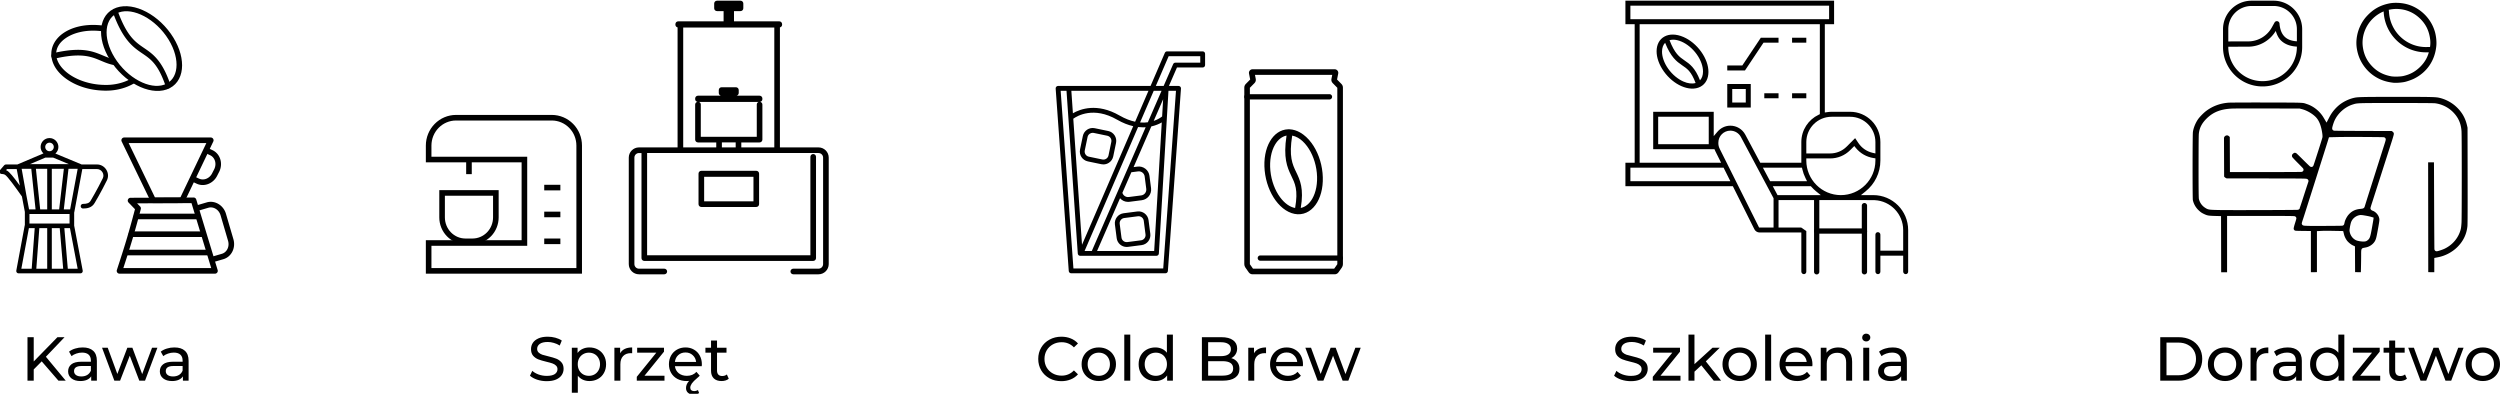 <?xml version="1.0" encoding="UTF-8" standalone="no"?>
<!-- Created with Inkscape (http://www.inkscape.org/) -->

<svg
   width="286.54mm"
   height="45.138mm"
   viewBox="0 0 286.54 45.138"
   version="1.1"
   id="svg1"
   xml:space="preserve"
   sodipodi:docname="s2.svg"
   inkscape:version="1.4 (e7c3feb100, 2024-10-09)"
   xmlns:inkscape="http://www.inkscape.org/namespaces/inkscape"
   xmlns:sodipodi="http://sodipodi.sourceforge.net/DTD/sodipodi-0.dtd"
   xmlns="http://www.w3.org/2000/svg"
   xmlns:svg="http://www.w3.org/2000/svg"><sodipodi:namedview
     id="namedview1"
     pagecolor="#ffffff"
     bordercolor="#000000"
     borderopacity="0.25"
     inkscape:showpageshadow="2"
     inkscape:pageopacity="0.0"
     inkscape:pagecheckerboard="0"
     inkscape:deskcolor="#d1d1d1"
     inkscape:document-units="mm"
     inkscape:current-layer="svg1" /><defs
     id="defs1" /><g
     id="layer1"
     transform="translate(-110.73,-252.289)"><g
       id="g259"
       transform="matrix(0.115,0,0,0.115,393.607,-73.565)"
       style="stroke-width:2.301"><g
         style="fill:#000000;stroke-width:0.492"
         id="g206"
         transform="matrix(4.675,0,0,4.673,-2051.069,2929.807)"><g
           mask="url(#mask0_25_975)"
           id="g205"
           style="fill:#000000;stroke-width:0.492"><path
             style="color:#000000;font-style:normal;font-variant:normal;font-weight:normal;font-stretch:normal;font-size:medium;line-height:normal;font-family:sans-serif;font-variant-ligatures:normal;font-variant-position:normal;font-variant-caps:normal;font-variant-numeric:normal;font-variant-alternates:normal;font-variant-east-asian:normal;font-feature-settings:normal;font-variation-settings:normal;text-indent:0;text-align:start;text-decoration-line:none;text-decoration-style:solid;text-decoration-color:#000000;letter-spacing:normal;word-spacing:normal;text-transform:none;writing-mode:lr-tb;direction:ltr;text-orientation:mixed;dominant-baseline:auto;baseline-shift:baseline;text-anchor:start;white-space:normal;shape-padding:0;shape-margin:0;inline-size:0;clip-rule:nonzero;display:inline;overflow:visible;visibility:visible;isolation:auto;mix-blend-mode:normal;color-interpolation:sRGB;color-interpolation-filters:linearRGB;solid-color:#000000;solid-opacity:1;vector-effect:none;fill:#000000;fill-opacity:1;fill-rule:nonzero;stroke:none;stroke-width:0.492;stroke-linecap:butt;stroke-linejoin:miter;stroke-miterlimit:10;stroke-dasharray:none;stroke-dashoffset:0;stroke-opacity:1;-inkscape-stroke:none;color-rendering:auto;image-rendering:auto;shape-rendering:auto;text-rendering:auto;enable-background:accumulate;stop-color:#000000;stop-opacity:1"
             d="m 9.791,3.904 c -1.709,0 -3.347,0.691 -4.553,1.918 C 4.033,7.049 3.357,8.71 3.357,10.441 v 3.568 H 23.773 v 16.619 H 3.357 v 7.135 H 36.643 V 10.441 c 0,-1.731 -0.675,-3.392 -1.881,-4.619 C 33.556,4.595 31.918,3.904 30.209,3.904 h -5.838 z m 0,1.191 h 14.58 5.838 c 1.388,0 2.719,0.561 3.703,1.562 0.984,1.002 1.539,2.362 1.539,3.783 V 36.57 H 4.549 v -4.75 H 24.967 V 12.816 H 4.549 v -2.375 c 9e-6,-1.421 0.555,-2.781 1.539,-3.783 0.984,-1.002 2.316,-1.562 3.703,-1.562 z"
             id="path195" /><path
             style="color:#000000;font-style:normal;font-variant:normal;font-weight:normal;font-stretch:normal;font-size:medium;line-height:normal;font-family:sans-serif;font-variant-ligatures:normal;font-variant-position:normal;font-variant-caps:normal;font-variant-numeric:normal;font-variant-alternates:normal;font-variant-east-asian:normal;font-feature-settings:normal;font-variation-settings:normal;text-indent:0;text-align:start;text-decoration-line:none;text-decoration-style:solid;text-decoration-color:#000000;letter-spacing:normal;word-spacing:normal;text-transform:none;writing-mode:lr-tb;direction:ltr;text-orientation:mixed;dominant-baseline:auto;baseline-shift:baseline;text-anchor:start;white-space:normal;shape-padding:0;shape-margin:0;inline-size:0;clip-rule:nonzero;display:inline;overflow:visible;visibility:visible;isolation:auto;mix-blend-mode:normal;color-interpolation:sRGB;color-interpolation-filters:linearRGB;solid-color:#000000;solid-opacity:1;vector-effect:none;fill:#000000;fill-opacity:1;fill-rule:nonzero;stroke:none;stroke-width:0.492;stroke-linecap:butt;stroke-linejoin:miter;stroke-miterlimit:10;stroke-dasharray:none;stroke-dashoffset:0;stroke-opacity:1;-inkscape-stroke:none;color-rendering:auto;image-rendering:auto;shape-rendering:auto;text-rendering:auto;enable-background:accumulate;stop-color:#000000;stop-opacity:1"
             d="m 6.223,19.951 v 5.807 c 0,1.508 0.583,2.957 1.627,4.027 1.044,1.07 2.465,1.674 3.947,1.674 h 1.506 c 1.482,0 2.903,-0.604 3.947,-1.674 1.044,-1.07 1.627,-2.52 1.627,-4.027 v -5.807 H 6.863 Z m 1.193,1.191 H 17.684 v 4.615 c 0,1.2 -0.464,2.349 -1.287,3.193 -0.824,0.844 -1.935,1.314 -3.094,1.314 h -1.506 c -1.158,0 -2.27,-0.47 -3.094,-1.314 C 7.88,28.107 7.416,26.957 7.416,25.758 Z"
             id="path197" /><path
             style="color:#000000;font-style:normal;font-variant:normal;font-weight:normal;font-stretch:normal;font-size:medium;line-height:normal;font-family:sans-serif;font-variant-ligatures:normal;font-variant-position:normal;font-variant-caps:normal;font-variant-numeric:normal;font-variant-alternates:normal;font-variant-east-asian:normal;font-feature-settings:normal;font-variation-settings:normal;text-indent:0;text-align:start;text-decoration-line:none;text-decoration-style:solid;text-decoration-color:#000000;letter-spacing:normal;word-spacing:normal;text-transform:none;writing-mode:lr-tb;direction:ltr;text-orientation:mixed;dominant-baseline:auto;baseline-shift:baseline;text-anchor:start;white-space:normal;shape-padding:0;shape-margin:0;inline-size:0;clip-rule:nonzero;display:inline;overflow:visible;visibility:visible;isolation:auto;mix-blend-mode:normal;color-interpolation:sRGB;color-interpolation-filters:linearRGB;solid-color:#000000;solid-opacity:1;vector-effect:none;fill:#000000;fill-opacity:1;fill-rule:nonzero;stroke:none;stroke-width:0.492;stroke-linecap:butt;stroke-linejoin:miter;stroke-miterlimit:10;stroke-dasharray:none;stroke-dashoffset:0;stroke-opacity:1;-inkscape-stroke:none;color-rendering:auto;image-rendering:auto;shape-rendering:auto;text-rendering:auto;enable-background:accumulate;stop-color:#000000;stop-opacity:1"
             d="m 11.953,13.096 v 3.439 h 1.193 v -3.439 z"
             id="path199" /><path
             style="color:#000000;font-style:normal;font-variant:normal;font-weight:normal;font-stretch:normal;font-size:medium;line-height:normal;font-family:sans-serif;font-variant-ligatures:normal;font-variant-position:normal;font-variant-caps:normal;font-variant-numeric:normal;font-variant-alternates:normal;font-variant-east-asian:normal;font-feature-settings:normal;font-variation-settings:normal;text-indent:0;text-align:start;text-decoration-line:none;text-decoration-style:solid;text-decoration-color:#000000;letter-spacing:normal;word-spacing:normal;text-transform:none;writing-mode:lr-tb;direction:ltr;text-orientation:mixed;dominant-baseline:auto;baseline-shift:baseline;text-anchor:start;white-space:normal;shape-padding:0;shape-margin:0;inline-size:0;clip-rule:nonzero;display:inline;overflow:visible;visibility:visible;isolation:auto;mix-blend-mode:normal;color-interpolation:sRGB;color-interpolation-filters:linearRGB;solid-color:#000000;solid-opacity:1;vector-effect:none;fill:#000000;fill-opacity:1;fill-rule:nonzero;stroke:none;stroke-width:0.492;stroke-linecap:butt;stroke-linejoin:miter;stroke-miterlimit:10;stroke-dasharray:none;stroke-dashoffset:0;stroke-opacity:1;-inkscape-stroke:none;color-rendering:auto;image-rendering:auto;shape-rendering:auto;text-rendering:auto;enable-background:accumulate;stop-color:#000000;stop-opacity:1"
             d="m 28.596,30.266 v 1.193 h 3.439 v -1.193 z"
             id="path201" /><path
             style="color:#000000;font-style:normal;font-variant:normal;font-weight:normal;font-stretch:normal;font-size:medium;line-height:normal;font-family:sans-serif;font-variant-ligatures:normal;font-variant-position:normal;font-variant-caps:normal;font-variant-numeric:normal;font-variant-alternates:normal;font-variant-east-asian:normal;font-feature-settings:normal;font-variation-settings:normal;text-indent:0;text-align:start;text-decoration-line:none;text-decoration-style:solid;text-decoration-color:#000000;letter-spacing:normal;word-spacing:normal;text-transform:none;writing-mode:lr-tb;direction:ltr;text-orientation:mixed;dominant-baseline:auto;baseline-shift:baseline;text-anchor:start;white-space:normal;shape-padding:0;shape-margin:0;inline-size:0;clip-rule:nonzero;display:inline;overflow:visible;visibility:visible;isolation:auto;mix-blend-mode:normal;color-interpolation:sRGB;color-interpolation-filters:linearRGB;solid-color:#000000;solid-opacity:1;vector-effect:none;fill:#000000;fill-opacity:1;fill-rule:nonzero;stroke:none;stroke-width:0.492;stroke-linecap:butt;stroke-linejoin:miter;stroke-miterlimit:10;stroke-dasharray:none;stroke-dashoffset:0;stroke-opacity:1;-inkscape-stroke:none;color-rendering:auto;image-rendering:auto;shape-rendering:auto;text-rendering:auto;enable-background:accumulate;stop-color:#000000;stop-opacity:1"
             d="m 28.596,24.535 v 1.193 h 3.439 v -1.193 z"
             id="path203" /><path
             style="color:#000000;font-style:normal;font-variant:normal;font-weight:normal;font-stretch:normal;font-size:medium;line-height:normal;font-family:sans-serif;font-variant-ligatures:normal;font-variant-position:normal;font-variant-caps:normal;font-variant-numeric:normal;font-variant-alternates:normal;font-variant-east-asian:normal;font-feature-settings:normal;font-variation-settings:normal;text-indent:0;text-align:start;text-decoration-line:none;text-decoration-style:solid;text-decoration-color:#000000;letter-spacing:normal;word-spacing:normal;text-transform:none;writing-mode:lr-tb;direction:ltr;text-orientation:mixed;dominant-baseline:auto;baseline-shift:baseline;text-anchor:start;white-space:normal;shape-padding:0;shape-margin:0;inline-size:0;clip-rule:nonzero;display:inline;overflow:visible;visibility:visible;isolation:auto;mix-blend-mode:normal;color-interpolation:sRGB;color-interpolation-filters:linearRGB;solid-color:#000000;solid-opacity:1;vector-effect:none;fill:#000000;fill-opacity:1;fill-rule:nonzero;stroke:none;stroke-width:0.492;stroke-linecap:butt;stroke-linejoin:miter;stroke-miterlimit:10;stroke-dasharray:none;stroke-dashoffset:0;stroke-opacity:1;-inkscape-stroke:none;color-rendering:auto;image-rendering:auto;shape-rendering:auto;text-rendering:auto;enable-background:accumulate;stop-color:#000000;stop-opacity:1"
             d="m 28.596,18.805 v 1.191 h 3.439 v -1.191 z"
             id="path205" /></g></g><g
         style="fill:#000000;stroke-width:0.928"
         id="g220"
         transform="matrix(2.479,0,0,2.479,-2373.884,2950.407)"><g
           mask="url(#mask0_28_1945)"
           id="g219"
           style="fill:#000000;stroke-width:0.928"><path
             style="color:#000000;font-style:normal;font-variant:normal;font-weight:normal;font-stretch:normal;font-size:medium;line-height:normal;font-family:sans-serif;font-variant-ligatures:normal;font-variant-position:normal;font-variant-caps:normal;font-variant-numeric:normal;font-variant-alternates:normal;font-variant-east-asian:normal;font-feature-settings:normal;font-variation-settings:normal;text-indent:0;text-align:start;text-decoration-line:none;text-decoration-style:solid;text-decoration-color:#000000;letter-spacing:normal;word-spacing:normal;text-transform:none;writing-mode:lr-tb;direction:ltr;text-orientation:mixed;dominant-baseline:auto;baseline-shift:baseline;text-anchor:start;white-space:normal;shape-padding:0;shape-margin:0;inline-size:0;clip-rule:nonzero;display:inline;overflow:visible;visibility:visible;isolation:auto;mix-blend-mode:normal;color-interpolation:sRGB;color-interpolation-filters:linearRGB;solid-color:#000000;solid-opacity:1;vector-effect:none;fill:#000000;fill-opacity:1;fill-rule:nonzero;stroke:none;stroke-width:0.928;stroke-linecap:round;stroke-linejoin:round;stroke-miterlimit:4;stroke-dasharray:none;stroke-dashoffset:0;stroke-opacity:1;-inkscape-stroke:none;color-rendering:auto;image-rendering:auto;shape-rendering:auto;text-rendering:auto;enable-background:accumulate;stop-color:#000000;stop-opacity:1"
             d="M 15.275,8.125 A 1.124,1.124 0 0 0 14.264,9.74 L 25.936,33.855 a 1.124,1.124 0 0 0 1.012,0.635 h 11.619 a 1.124,1.124 0 0 0 1.014,-0.641 L 51.096,9.734 A 1.124,1.124 0 0 0 50.082,8.125 Z m 1.795,2.25 H 48.299 L 37.855,32.242 H 27.652 Z"
             id="path207" /><path
             style="color:#000000;font-style:normal;font-variant:normal;font-weight:normal;font-stretch:normal;font-size:medium;line-height:normal;font-family:sans-serif;font-variant-ligatures:normal;font-variant-position:normal;font-variant-caps:normal;font-variant-numeric:normal;font-variant-alternates:normal;font-variant-east-asian:normal;font-feature-settings:normal;font-variation-settings:normal;text-indent:0;text-align:start;text-decoration-line:none;text-decoration-style:solid;text-decoration-color:#000000;letter-spacing:normal;word-spacing:normal;text-transform:none;writing-mode:lr-tb;direction:ltr;text-orientation:mixed;dominant-baseline:auto;baseline-shift:baseline;text-anchor:start;white-space:normal;shape-padding:0;shape-margin:0;inline-size:0;clip-rule:nonzero;display:inline;overflow:visible;visibility:visible;isolation:auto;mix-blend-mode:normal;color-interpolation:sRGB;color-interpolation-filters:linearRGB;solid-color:#000000;solid-opacity:1;vector-effect:none;fill:#000000;fill-opacity:1;fill-rule:nonzero;stroke:none;stroke-width:0.928;stroke-linecap:round;stroke-linejoin:round;stroke-miterlimit:4;stroke-dasharray:none;stroke-dashoffset:0;stroke-opacity:1;-inkscape-stroke:none;color-rendering:auto;image-rendering:auto;shape-rendering:auto;text-rendering:auto;enable-background:accumulate;stop-color:#000000;stop-opacity:1"
             d="m 43.16,32.25 c -9.102,0.041 -16.236,0.073 -25.338,0.113 a 1.124,1.124 0 0 0 -0.803,1.904 c 0.864,0.895 1.728,1.791 2.592,2.686 -2.741,10.355 -4.101,14.709 -7.285,24.447 a 1.124,1.124 0 0 0 1.068,1.473 h 38.379 a 1.124,1.124 0 0 0 1.076,-1.449 l -8.609,-28.375 A 1.124,1.124 0 0 0 43.16,32.25 Z M 42.33,34.502 50.258,60.625 H 14.932 c 2.86,-8.772 4.31,-13.422 7.021,-23.703 a 1.124,1.124 0 0 0 -0.277,-1.068 c -0.404,-0.418 -0.807,-0.836 -1.211,-1.254 7.539,-0.034 14.119,-0.063 21.865,-0.098 z"
             id="path209" /><path
             style="color:#000000;font-style:normal;font-variant:normal;font-weight:normal;font-stretch:normal;font-size:medium;line-height:normal;font-family:sans-serif;font-variant-ligatures:normal;font-variant-position:normal;font-variant-caps:normal;font-variant-numeric:normal;font-variant-alternates:normal;font-variant-east-asian:normal;font-feature-settings:normal;font-variation-settings:normal;text-indent:0;text-align:start;text-decoration-line:none;text-decoration-style:solid;text-decoration-color:#000000;letter-spacing:normal;word-spacing:normal;text-transform:none;writing-mode:lr-tb;direction:ltr;text-orientation:mixed;dominant-baseline:auto;baseline-shift:baseline;text-anchor:start;white-space:normal;shape-padding:0;shape-margin:0;inline-size:0;clip-rule:nonzero;display:inline;overflow:visible;visibility:visible;isolation:auto;mix-blend-mode:normal;color-interpolation:sRGB;color-interpolation-filters:linearRGB;solid-color:#000000;solid-opacity:1;vector-effect:none;fill:#000000;fill-opacity:1;fill-rule:nonzero;stroke:none;stroke-width:0.928;stroke-linecap:round;stroke-linejoin:round;stroke-miterlimit:4;stroke-dasharray:none;stroke-dashoffset:0;stroke-opacity:1;-inkscape-stroke:none;color-rendering:auto;image-rendering:auto;shape-rendering:auto;text-rendering:auto;enable-background:accumulate;stop-color:#000000;stop-opacity:1"
             d="m 50.922,34.045 c -0.798,-0.118 -1.627,-0.072 -2.447,0.168 a 1.124,1.124 0 0 0 -0.002,0 l -3.588,1.055 a 1.124,1.124 0 0 0 -0.762,1.395 1.124,1.124 0 0 0 1.395,0.762 l 3.588,-1.053 c 2.01,-0.588 4.234,0.71 4.922,3.055 l 3,10.23 c 0.688,2.344 -0.482,4.639 -2.492,5.229 L 50.945,55.938 a 1.124,1.124 0 0 0 -0.762,1.396 1.124,1.124 0 0 0 1.395,0.762 l 3.59,-1.053 c 3.282,-0.963 5.017,-4.606 4.016,-8.02 l -3,-10.23 c -0.751,-2.56 -2.866,-4.395 -5.262,-4.748 z"
             id="path211" /><path
             style="color:#000000;font-style:normal;font-variant:normal;font-weight:normal;font-stretch:normal;font-size:medium;line-height:normal;font-family:sans-serif;font-variant-ligatures:normal;font-variant-position:normal;font-variant-caps:normal;font-variant-numeric:normal;font-variant-alternates:normal;font-variant-east-asian:normal;font-feature-settings:normal;font-variation-settings:normal;text-indent:0;text-align:start;text-decoration-line:none;text-decoration-style:solid;text-decoration-color:#000000;letter-spacing:normal;word-spacing:normal;text-transform:none;writing-mode:lr-tb;direction:ltr;text-orientation:mixed;dominant-baseline:auto;baseline-shift:baseline;text-anchor:start;white-space:normal;shape-padding:0;shape-margin:0;inline-size:0;clip-rule:nonzero;display:inline;overflow:visible;visibility:visible;isolation:auto;mix-blend-mode:normal;color-interpolation:sRGB;color-interpolation-filters:linearRGB;solid-color:#000000;solid-opacity:1;vector-effect:none;fill:#000000;fill-opacity:1;fill-rule:nonzero;stroke:none;stroke-width:0.928;stroke-linecap:round;stroke-linejoin:round;stroke-miterlimit:4;stroke-dasharray:none;stroke-dashoffset:0;stroke-opacity:1;-inkscape-stroke:none;color-rendering:auto;image-rendering:auto;shape-rendering:auto;text-rendering:auto;enable-background:accumulate;stop-color:#000000;stop-opacity:1"
             d="m 16.215,53.254 a 1.124,1.124 0 0 0 -1.125,1.123 1.124,1.124 0 0 0 1.125,1.125 h 32.93 a 1.124,1.124 0 0 0 1.123,-1.125 1.124,1.124 0 0 0 -1.123,-1.123 z"
             id="path213" /><path
             style="color:#000000;font-style:normal;font-variant:normal;font-weight:normal;font-stretch:normal;font-size:medium;line-height:normal;font-family:sans-serif;font-variant-ligatures:normal;font-variant-position:normal;font-variant-caps:normal;font-variant-numeric:normal;font-variant-alternates:normal;font-variant-east-asian:normal;font-feature-settings:normal;font-variation-settings:normal;text-indent:0;text-align:start;text-decoration-line:none;text-decoration-style:solid;text-decoration-color:#000000;letter-spacing:normal;word-spacing:normal;text-transform:none;writing-mode:lr-tb;direction:ltr;text-orientation:mixed;dominant-baseline:auto;baseline-shift:baseline;text-anchor:start;white-space:normal;shape-padding:0;shape-margin:0;inline-size:0;clip-rule:nonzero;display:inline;overflow:visible;visibility:visible;isolation:auto;mix-blend-mode:normal;color-interpolation:sRGB;color-interpolation-filters:linearRGB;solid-color:#000000;solid-opacity:1;vector-effect:none;fill:#000000;fill-opacity:1;fill-rule:nonzero;stroke:none;stroke-width:0.928;stroke-linecap:round;stroke-linejoin:round;stroke-miterlimit:4;stroke-dasharray:none;stroke-dashoffset:0;stroke-opacity:1;-inkscape-stroke:none;color-rendering:auto;image-rendering:auto;shape-rendering:auto;text-rendering:auto;enable-background:accumulate;stop-color:#000000;stop-opacity:1"
             d="m 18.197,45.873 a 1.124,1.124 0 0 0 -1.125,1.123 1.124,1.124 0 0 0 1.125,1.125 h 28.816 a 1.124,1.124 0 0 0 1.123,-1.125 1.124,1.124 0 0 0 -1.123,-1.123 z"
             id="path215" /><path
             style="color:#000000;font-style:normal;font-variant:normal;font-weight:normal;font-stretch:normal;font-size:medium;line-height:normal;font-family:sans-serif;font-variant-ligatures:normal;font-variant-position:normal;font-variant-caps:normal;font-variant-numeric:normal;font-variant-alternates:normal;font-variant-east-asian:normal;font-feature-settings:normal;font-variation-settings:normal;text-indent:0;text-align:start;text-decoration-line:none;text-decoration-style:solid;text-decoration-color:#000000;letter-spacing:normal;word-spacing:normal;text-transform:none;writing-mode:lr-tb;direction:ltr;text-orientation:mixed;dominant-baseline:auto;baseline-shift:baseline;text-anchor:start;white-space:normal;shape-padding:0;shape-margin:0;inline-size:0;clip-rule:nonzero;display:inline;overflow:visible;visibility:visible;isolation:auto;mix-blend-mode:normal;color-interpolation:sRGB;color-interpolation-filters:linearRGB;solid-color:#000000;solid-opacity:1;vector-effect:none;fill:#000000;fill-opacity:1;fill-rule:nonzero;stroke:none;stroke-width:0.928;stroke-linecap:round;stroke-linejoin:round;stroke-miterlimit:4;stroke-dasharray:none;stroke-dashoffset:0;stroke-opacity:1;-inkscape-stroke:none;color-rendering:auto;image-rendering:auto;shape-rendering:auto;text-rendering:auto;enable-background:accumulate;stop-color:#000000;stop-opacity:1"
             d="m 20.234,38.748 a 1.124,1.124 0 0 0 -1.123,1.125 1.124,1.124 0 0 0 1.123,1.123 H 44.469 a 1.124,1.124 0 0 0 1.125,-1.123 1.124,1.124 0 0 0 -1.125,-1.125 z"
             id="path217" /><path
             style="color:#000000;font-style:normal;font-variant:normal;font-weight:normal;font-stretch:normal;font-size:medium;line-height:normal;font-family:sans-serif;font-variant-ligatures:normal;font-variant-position:normal;font-variant-caps:normal;font-variant-numeric:normal;font-variant-alternates:normal;font-variant-east-asian:normal;font-feature-settings:normal;font-variation-settings:normal;text-indent:0;text-align:start;text-decoration-line:none;text-decoration-style:solid;text-decoration-color:#000000;letter-spacing:normal;word-spacing:normal;text-transform:none;writing-mode:lr-tb;direction:ltr;text-orientation:mixed;dominant-baseline:auto;baseline-shift:baseline;text-anchor:start;white-space:normal;shape-padding:0;shape-margin:0;inline-size:0;clip-rule:nonzero;display:inline;overflow:visible;visibility:visible;isolation:auto;mix-blend-mode:normal;color-interpolation:sRGB;color-interpolation-filters:linearRGB;solid-color:#000000;solid-opacity:1;vector-effect:none;fill:#000000;fill-opacity:1;fill-rule:nonzero;stroke:none;stroke-width:0.928;stroke-linecap:round;stroke-linejoin:round;stroke-miterlimit:4;stroke-dasharray:none;stroke-dashoffset:0;stroke-opacity:1;-inkscape-stroke:none;color-rendering:auto;image-rendering:auto;shape-rendering:auto;text-rendering:auto;enable-background:accumulate;stop-color:#000000;stop-opacity:1"
             d="m 48.219,12.383 a 1.124,1.124 0 0 0 -0.635,0.58 1.124,1.124 0 0 0 0.539,1.494 l 1.715,0.805 c 1.897,0.891 2.702,3.335 1.666,5.547 -2.82e-4,6.02e-4 2.83e-4,0.001 0,0.002 l -0.795,1.549 a 1.124,1.124 0 0 0 -0.018,0.035 c -1.038,2.21 -3.432,3.154 -5.328,2.264 l -1.715,-0.805 a 1.124,1.124 0 0 0 -1.496,0.541 1.124,1.124 0 0 0 0.541,1.496 l 1.715,0.803 c 3.097,1.455 6.81,-0.125 8.32,-3.344 l 0.793,-1.549 a 1.124,1.124 0 0 0 0.018,-0.035 c 1.511,-3.22 0.35,-7.085 -2.746,-8.539 a 1.124,1.124 0 0 0 0,-0.002 l -1.715,-0.803 a 1.124,1.124 0 0 0 -0.859,-0.039 z"
             id="path219" /></g></g><g
         style="fill:#000000;stroke-width:0.928"
         id="g221"
         transform="matrix(2.479,0,0,2.479,-2492.837,2950.394)"><path
           d="m 41.52,37.039 h -2.542 l 1.887,-16.335 h 3.693 z M 40.586,60.904 39.197,44.569 h 2.255 l 3.102,16.335 z M 24.943,44.569 h 2.341 L 26.068,60.904 H 21.903 Z M 16.063,21.401 c -0.102,-0.049 -0.204,-0.094 -0.308,-0.135 l 0.379,-0.44 h 3.913 l 1.266,6.668 C 18.791,23.998 17.078,21.885 16.063,21.401 M 34.156,37.039 V 20.705 h 4.845 l -1.887,16.335 z m -4.673,0 -1.721,-16.335 h 4.543 V 37.039 Z M 22.893,25.535 c -0.271,-1.619 -0.557,-3.23 -0.86,-4.831 h 3.869 l 1.721,16.335 H 25.01 l -1.102,-5.807 c -0.375,-1.878 -0.695,-3.787 -1.015,-5.696 m 11.264,19.033 h 3.183 l 1.39,16.335 h -4.573 z m -1.851,0 V 60.904 H 27.924 l 1.215,-16.335 z m 8.988,-1.851 H 25.169 V 38.891 H 41.293 Z M 31.599,16.202 h 3.061 L 41.035,18.853 H 25.344 Z m 1.632,-5.993 c 0.95,0 1.723,0.773 1.723,1.723 0,0.95 -0.773,1.723 -1.723,1.723 -0.95,0 -1.723,-0.773 -1.723,-1.723 0,-0.95 0.773,-1.723 1.723,-1.723 m 22.839,10.879 C 55.244,19.765 53.85,18.974 52.34,18.974 h -6.231 c -0.021,-0.011 -0.04,-0.027 -0.062,-0.037 -0.008,-0.003 -0.012,-0.01 -0.02,-0.013 l -10.428,-4.336 c 0.733,-0.655 1.205,-1.597 1.205,-2.655 0,-1.971 -1.603,-3.575 -3.574,-3.575 -1.971,0 -3.574,1.604 -3.574,3.575 0,1.027 0.442,1.947 1.138,2.6 l -10.366,4.395 c -0.007,0.002 -0.011,0.008 -0.018,0.011 -0.021,0.009 -0.037,0.025 -0.057,0.036 h -4.644 c -0.269,0 -0.526,0.118 -0.701,0.323 l -1.695,1.969 c -0.236,0.275 -0.291,0.662 -0.138,0.99 0.151,0.329 0.479,0.539 0.841,0.539 h 0.002 0.008 c 0.441,0 0.857,0.092 1.239,0.275 1.02,0.488 4.729,5.741 6.125,7.719 l 0.751,1.058 1.178,6.205 v 5.276 c -0.018,0.049 -0.045,0.094 -0.055,0.146 L 19.879,61.66 c -0.049,0.271 0.023,0.548 0.199,0.761 0.176,0.211 0.437,0.333 0.712,0.333 h 24.883 c 0.275,0 0.537,-0.123 0.713,-0.335 0.176,-0.212 0.248,-0.491 0.196,-0.763 L 43.145,43.557 v -5.276 c 0.018,-0.049 0.045,-0.094 0.055,-0.147 l 3.219,-17.308 h 5.922 c 0.866,0 1.673,0.464 2.158,1.241 0.477,0.767 0.536,1.684 0.159,2.456 -2.337,4.762 -4.846,8.944 -4.879,9 -0.541,0.939 -1.407,1.305 -3.087,1.305 -0.512,0 -0.926,0.415 -0.926,0.926 0,0.511 0.414,0.925 0.926,0.925 1.584,0 3.55,-0.254 4.682,-2.216 0.025,-0.042 2.572,-4.289 4.944,-9.125 0.663,-1.349 0.57,-2.938 -0.248,-4.25"
           style="color:#000000;font-style:normal;font-variant:normal;font-weight:normal;font-stretch:normal;font-size:medium;line-height:normal;font-family:sans-serif;font-variant-ligatures:normal;font-variant-position:normal;font-variant-caps:normal;font-variant-numeric:normal;font-variant-alternates:normal;font-variant-east-asian:normal;font-feature-settings:normal;font-variation-settings:normal;text-indent:0;text-align:start;text-decoration-line:none;text-decoration-style:solid;text-decoration-color:#000000;letter-spacing:normal;word-spacing:normal;text-transform:none;writing-mode:lr-tb;direction:ltr;text-orientation:mixed;dominant-baseline:auto;baseline-shift:baseline;text-anchor:start;white-space:normal;shape-padding:0;shape-margin:0;inline-size:0;clip-rule:nonzero;display:inline;overflow:visible;visibility:visible;isolation:auto;mix-blend-mode:normal;color-interpolation:sRGB;color-interpolation-filters:linearRGB;solid-color:#000000;solid-opacity:1;vector-effect:none;fill:#000000;fill-opacity:1;fill-rule:nonzero;stroke:none;stroke-width:0.333;stroke-linecap:butt;stroke-linejoin:miter;stroke-miterlimit:4;stroke-dasharray:none;stroke-dashoffset:0;stroke-opacity:1;-inkscape-stroke:none;color-rendering:auto;image-rendering:auto;shape-rendering:auto;text-rendering:auto;enable-background:accumulate;stop-color:#000000;stop-opacity:1"
           id="path221" /></g><path
         style="-inkscape-font-specification:'Montserrat Medium';stroke-width:2.325"
         d="m -2418.229,3193.662 -7.96,8.048 v 11.205 h -6.219 v -43.334 h 6.219 v 24.205 l 23.632,-24.205 h 7.09 l -18.595,19.5 19.776,23.834 h -7.276 z m 40.858,-13.867 q 6.841,0 10.448,3.343 3.669,3.343 3.669,9.967 v 19.81 h -5.659 v -4.333 q -1.493,2.291 -4.291,3.529 -2.736,1.176 -6.53,1.176 -5.535,0 -8.893,-2.662 -3.296,-2.662 -3.296,-6.995 0,-4.333 3.172,-6.933 3.172,-2.662 10.075,-2.662 h 9.453 v -1.176 q 0,-3.838 -2.239,-5.881 -2.239,-2.043 -6.592,-2.043 -2.923,0 -5.721,0.99 -2.799,0.928 -4.726,2.538 l -2.487,-4.457 q 2.55,-2.043 6.094,-3.095 3.545,-1.114 7.525,-1.114 z m -1.368,28.91 q 3.421,0 5.908,-1.486 2.488,-1.547 3.607,-4.333 v -4.581 h -9.204 q -7.587,0 -7.587,5.076 0,2.476 1.928,3.9 1.928,1.424 5.348,1.424 z m 75.809,-28.6 -12.314,32.81 h -5.721 l -9.515,-24.886 -9.639,24.886 h -5.721 l -12.251,-32.81 h 5.659 l 9.577,26.124 9.95,-26.124 h 5.037 l 9.764,26.248 9.826,-26.248 z m 16.978,-0.309 q 6.841,0 10.448,3.343 3.669,3.343 3.669,9.967 v 19.81 h -5.659 v -4.333 q -1.493,2.291 -4.291,3.529 -2.736,1.176 -6.53,1.176 -5.535,0 -8.893,-2.662 -3.296,-2.662 -3.296,-6.995 0,-4.333 3.172,-6.933 3.172,-2.662 10.075,-2.662 h 9.453 v -1.176 q 0,-3.838 -2.239,-5.881 -2.239,-2.043 -6.592,-2.043 -2.923,0 -5.721,0.99 -2.799,0.928 -4.726,2.538 l -2.488,-4.457 q 2.55,-2.043 6.095,-3.095 3.545,-1.114 7.525,-1.114 z m -1.368,28.91 q 3.42,0 5.908,-1.486 2.487,-1.547 3.607,-4.333 v -4.581 h -9.204 q -7.587,0 -7.587,5.076 0,2.476 1.928,3.9 1.928,1.424 5.348,1.424 z"
         id="text221"
         aria-label="Kawa" /><path
         id="path223"
         d="m -1211.492,2902.543 c -2.202,0 -3.91,2.081 -3.484,4.24 l 1.176,5.988 -4.409,4.464 c -0.93,0.943 -1.454,2.213 -1.454,3.538 v 176.047 c 0,1.173 0.368,2.321 1.04,3.283 l 3.397,4.844 c 0.853,1.217 2.247,1.949 3.734,1.949 h 81.957 c 1.487,3e-4 2.887,-0.731 3.74,-1.949 l 3.402,-4.844 c 0.675,-0.964 1.029,-2.114 1.029,-3.283 v -176.047 c 0,-1.325 -0.523,-2.595 -1.454,-3.538 l -4.404,-4.464 1.176,-5.988 c 0.424,-2.161 -1.287,-4.24 -3.489,-4.24 z m 2.477,5.596 h 77.003 l -0.805,4.099 c -0.291,1.473 0.173,3.001 1.225,4.066 l 4.638,4.698 v 175.819 c 0,0.033 0,0.064 -0.028,0.075 l -3.108,4.426 h -80.879 l -3.103,-4.42 c -0.028,-0.028 -0.028,-0.05 -0.028,-0.081 v -175.819 l 4.638,-4.698 c 1.053,-1.066 1.514,-2.598 1.225,-4.066 z"
         style="color:#000000;font-style:normal;font-variant:normal;font-weight:normal;font-stretch:normal;font-size:medium;line-height:normal;font-family:sans-serif;font-variant-ligatures:normal;font-variant-position:normal;font-variant-caps:normal;font-variant-numeric:normal;font-variant-alternates:normal;font-variant-east-asian:normal;font-feature-settings:normal;font-variation-settings:normal;text-indent:0;text-align:start;text-decoration-line:none;text-decoration-style:solid;text-decoration-color:#000000;letter-spacing:normal;word-spacing:normal;text-transform:none;writing-mode:lr-tb;direction:ltr;text-orientation:mixed;dominant-baseline:auto;baseline-shift:baseline;text-anchor:start;white-space:normal;shape-padding:0;shape-margin:0;inline-size:0;clip-rule:nonzero;display:inline;overflow:visible;visibility:visible;isolation:auto;mix-blend-mode:normal;color-interpolation:sRGB;color-interpolation-filters:linearRGB;solid-color:#000000;solid-opacity:1;vector-effect:none;fill:#000000;fill-opacity:1;fill-rule:nonzero;stroke:none;stroke-width:2.301;stroke-linecap:round;stroke-linejoin:round;stroke-miterlimit:4;stroke-dasharray:none;stroke-dashoffset:0;stroke-opacity:1;-inkscape-stroke:none;paint-order:fill markers stroke;color-rendering:auto;image-rendering:auto;shape-rendering:auto;text-rendering:auto;enable-background:accumulate;stop-color:#000000;stop-opacity:1" /><path
         id="path225"
         style="color:#000000;font-style:normal;font-variant:normal;font-weight:normal;font-stretch:normal;font-size:medium;line-height:normal;font-family:sans-serif;font-variant-ligatures:normal;font-variant-position:normal;font-variant-caps:normal;font-variant-numeric:normal;font-variant-alternates:normal;font-variant-east-asian:normal;font-feature-settings:normal;font-variation-settings:normal;text-indent:0;text-align:start;text-decoration-line:none;text-decoration-style:solid;text-decoration-color:#000000;letter-spacing:normal;word-spacing:normal;text-transform:none;writing-mode:lr-tb;direction:ltr;text-orientation:mixed;dominant-baseline:auto;baseline-shift:baseline;text-anchor:start;white-space:normal;shape-padding:0;shape-margin:0;inline-size:0;clip-rule:nonzero;display:inline;overflow:visible;visibility:visible;isolation:auto;mix-blend-mode:normal;color-interpolation:sRGB;color-interpolation-filters:linearRGB;solid-color:#000000;solid-opacity:1;vector-effect:none;fill:#000000;fill-opacity:1;fill-rule:nonzero;stroke:none;stroke-width:2.301;stroke-linecap:butt;stroke-linejoin:miter;stroke-miterlimit:4;stroke-dasharray:none;stroke-dashoffset:0;stroke-opacity:1;-inkscape-stroke:none;color-rendering:auto;image-rendering:auto;shape-rendering:auto;text-rendering:auto;enable-background:accumulate;stop-color:#000000;stop-opacity:1"
         d="m -1745.201,2834.206 c -1.547,0 -2.804,1.256 -2.804,2.803 v 4.774 c 0,1.547 1.258,2.798 2.804,2.798 h 6.581 v 10.196 h -45.23 c -1.552,0 -2.798,1.249 -2.798,2.804 v 0.583 c 0,1.327 0.931,2.381 2.166,2.673 v 119.588 h -38.469 c -5.612,0 -10.174,4.567 -10.174,10.179 v 106.121 c 0,5.611 4.562,10.174 10.174,10.174 h 25.241 c 1.55,0 2.798,-1.243 2.798,-2.798 0,-1.545 -1.251,-2.804 -2.798,-2.804 h -25.241 c -2.521,0 -4.572,-2.051 -4.572,-4.572 v -106.121 c 0,-2.522 2.051,-4.572 4.572,-4.572 h 2.499 v 104.721 c 0,1.545 1.251,2.804 2.798,2.804 h 168.35 c 1.547,0 2.798,-1.258 2.798,-2.804 v -100.927 c 0,-1.551 -1.247,-2.798 -2.798,-2.798 -1.549,0 -2.809,1.251 -2.809,2.798 v 98.129 h -162.738 v -101.924 h 170.838 c 2.521,0 4.573,2.051 4.572,4.572 v 106.121 c 0,2.521 -2.051,4.572 -4.572,4.572 h -25.149 c -1.547,0 -2.798,1.258 -2.798,2.804 0,1.555 1.248,2.798 2.798,2.798 h 25.149 c 5.611,0 10.174,-4.562 10.174,-10.174 v -106.121 c 0,-5.612 -4.562,-10.179 -10.174,-10.179 h -38.469 v -119.588 c 1.238,-0.291 2.172,-1.345 2.172,-2.673 v -0.583 c 0,-1.546 -1.257,-2.804 -2.804,-2.804 h -45.137 v -10.196 h 6.489 c 1.555,0 2.804,-1.246 2.804,-2.798 v -4.774 c 0,-1.552 -1.247,-2.803 -2.804,-2.803 z m -33.673,26.755 h 90.791 v 119.462 h -32.889 v -4.954 h 18.214 c 1.547,0 2.804,-1.256 2.804,-2.803 v -34.947 c 0,-1.35 -0.977,-2.423 -2.248,-2.689 1.272,-0.265 2.248,-1.342 2.248,-2.689 v -0.658 c 0,-1.547 -1.256,-2.804 -2.804,-2.804 h -22.895 c 1.217,-0.307 2.117,-1.395 2.117,-2.711 v -2.902 c 0,-1.551 -1.258,-2.809 -2.809,-2.809 h -14.273 c -1.553,0 -2.798,1.254 -2.798,2.809 v 2.902 c 0,1.314 0.894,2.403 2.107,2.711 h -22.846 c -1.547,0 -2.798,1.258 -2.798,2.804 v 0.658 c 0,1.343 0.97,2.421 2.237,2.689 -1.267,0.268 -2.237,1.343 -2.237,2.689 v 34.947 c 0,1.545 1.251,2.803 2.798,2.803 h 18.219 v 4.954 h -32.938 z m 15.813,74.178 h 59.209 c -1.001,0.428 -1.704,1.424 -1.704,2.58 v 32.144 h -55.795 v -32.144 c 0,-1.158 -0.707,-2.153 -1.709,-2.58 z m 22.727,40.331 h 13.755 v 4.954 h -13.755 z m -20.484,28.273 c -1.557,0 -2.798,1.253 -2.798,2.804 v 0.392 30.053 c 0,1.55 1.242,2.804 2.798,2.804 h 54.767 c 1.546,0 2.803,-1.253 2.803,-2.804 v -30.053 -0.392 c 0,-1.547 -1.256,-2.804 -2.803,-2.804 z m 2.803,5.993 h 49.16 v 24.452 h -49.16 z" /><path
         style="-inkscape-font-specification:'Montserrat Medium';stroke-width:2.325"
         d="m -1914.944,3213.409 q -4.913,0 -9.515,-1.486 -4.54,-1.548 -7.152,-3.962 l 2.301,-4.829 q 2.487,2.228 6.343,3.652 3.918,1.362 8.022,1.362 5.41,0 8.085,-1.795 2.674,-1.857 2.674,-4.891 0,-2.229 -1.493,-3.59 -1.43,-1.424 -3.607,-2.167 -2.114,-0.743 -6.032,-1.671 -4.913,-1.176 -7.96,-2.353 -2.985,-1.176 -5.162,-3.59 -2.115,-2.477 -2.115,-6.624 0,-3.467 1.804,-6.252 1.865,-2.786 5.597,-4.457 3.732,-1.671 9.266,-1.671 3.856,0 7.587,0.991 3.732,0.991 6.406,2.848 l -2.052,4.952 q -2.736,-1.733 -5.846,-2.6 -3.109,-0.929 -6.095,-0.929 -5.286,0 -7.96,1.919 -2.612,1.919 -2.612,4.952 0,2.229 1.492,3.652 1.492,1.362 3.669,2.167 2.239,0.743 6.032,1.609 4.913,1.176 7.898,2.353 2.985,1.176 5.1,3.59 2.177,2.414 2.177,6.5 0,3.405 -1.866,6.253 -1.866,2.786 -5.659,4.457 -3.793,1.609 -9.328,1.609 z m 42.538,-33.615 q 4.788,0 8.582,2.105 3.794,2.105 5.908,5.881 2.177,3.776 2.177,8.729 0,4.952 -2.177,8.791 -2.114,3.776 -5.908,5.881 -3.793,2.105 -8.582,2.105 -3.545,0 -6.53,-1.362 -2.923,-1.362 -4.975,-3.962 v 16.962 h -5.97 v -44.82 h 5.721 v 5.2 q 1.99,-2.724 5.037,-4.086 3.047,-1.424 6.717,-1.424 z m -0.497,28.291 q 3.172,0 5.659,-1.424 2.55,-1.486 3.98,-4.086 1.493,-2.662 1.493,-6.067 0,-3.405 -1.493,-6.005 -1.43,-2.662 -3.98,-4.086 -2.488,-1.424 -5.659,-1.424 -3.11,0 -5.659,1.486 -2.487,1.424 -3.98,4.024 -1.431,2.6 -1.431,6.005 0,3.405 1.431,6.067 1.43,2.6 3.98,4.086 2.55,1.424 5.659,1.424 z m 31.157,-22.472 q 1.554,-2.848 4.602,-4.333 3.047,-1.486 7.401,-1.486 v 5.757 q -0.497,-0.061 -1.368,-0.061 -4.851,0 -7.649,2.91 -2.736,2.848 -2.736,8.171 v 16.343 h -5.97 v -32.81 h 5.721 z m 44.216,22.41 v 4.891 h -27.612 v -3.838 l 19.465,-24.081 h -19.092 v -4.89 h 26.741 v 3.9 l -19.465,24.019 z m 37.252,-11.329 q 0,0.681 -0.123,1.795 h -26.741 q 0.56,4.333 3.794,6.995 3.296,2.6 8.147,2.6 5.908,0 9.515,-3.962 l 3.296,3.838 q -0.56,0.619 -1.368,1.3 -0.746,0.681 -1.057,0.928 -3.918,3.281 -5.473,5.51 -1.554,2.29 -1.554,4.21 0,1.671 1.057,2.538 1.057,0.866 2.799,0.866 0.995,0 1.99,-0.309 1.057,-0.247 1.804,-0.743 l 1.182,3.033 q -2.488,1.486 -5.597,1.486 -3.42,0 -5.473,-1.795 -1.99,-1.733 -1.99,-4.705 0,-3.838 3.047,-7.12 -1.492,0.125 -2.363,0.125 -5.224,0 -9.266,-2.105 -4.042,-2.167 -6.281,-6.005 -2.177,-3.838 -2.177,-8.667 0,-4.767 2.114,-8.605 2.177,-3.838 5.908,-5.943 3.793,-2.166 8.52,-2.166 4.726,0 8.396,2.166 3.731,2.105 5.784,5.943 2.114,3.838 2.114,8.791 z m -16.294,-11.886 q -4.291,0 -7.214,2.6 -2.861,2.6 -3.358,6.81 h 21.144 q -0.497,-4.148 -3.42,-6.748 -2.861,-2.662 -7.152,-2.662 z m 43.097,26.186 q -1.306,1.114 -3.234,1.733 -1.928,0.557 -3.98,0.557 -4.975,0 -7.712,-2.662 -2.736,-2.662 -2.736,-7.614 v -18.015 h -5.597 v -4.89 h 5.597 v -7.181 h 5.97 v 7.181 h 9.453 v 4.89 h -9.453 v 17.767 q 0,2.662 1.306,4.086 1.368,1.424 3.855,1.424 2.736,0 4.664,-1.548 z"
         id="text225"
         aria-label="Sprzęt" /><g
         style="fill:#000000;stroke-width:1.05"
         id="g233"
         transform="matrix(5.726,0,0,6.741,-2415.258,2769.974)"><path
           style="color:#000000;font-style:normal;font-variant:normal;font-weight:normal;font-stretch:normal;font-size:medium;line-height:normal;font-family:sans-serif;font-variant-ligatures:normal;font-variant-position:normal;font-variant-caps:normal;font-variant-numeric:normal;font-variant-alternates:normal;font-variant-east-asian:normal;font-feature-settings:normal;font-variation-settings:normal;text-indent:0;text-align:start;text-decoration-line:none;text-decoration-style:solid;text-decoration-color:#000000;letter-spacing:normal;word-spacing:normal;text-transform:none;writing-mode:lr-tb;direction:ltr;text-orientation:mixed;dominant-baseline:auto;baseline-shift:baseline;text-anchor:start;white-space:normal;shape-padding:0;shape-margin:0;inline-size:0;clip-rule:nonzero;display:inline;overflow:visible;visibility:visible;isolation:auto;mix-blend-mode:normal;color-interpolation:sRGB;color-interpolation-filters:linearRGB;solid-color:#000000;solid-opacity:1;vector-effect:none;fill:#000000;fill-opacity:1;fill-rule:nonzero;stroke:none;stroke-width:0.377;stroke-linecap:round;stroke-linejoin:round;stroke-miterlimit:4;stroke-dasharray:none;stroke-dashoffset:0;stroke-opacity:1;-inkscape-stroke:none;color-rendering:auto;image-rendering:auto;shape-rendering:auto;text-rendering:auto;enable-background:accumulate;stop-color:#000000;stop-opacity:1"
           d="m 5.57,16.795 c -1.087,0.016 -2.405,0.155 -4.061,0.482 a 0.424,0.424 0 0 0 -0.332,0.498 0.424,0.424 0 0 0 0.498,0.334 c 6.468,-1.281 7.236,0.352 10.211,0.91 A 0.424,0.424 0 0 0 12.383,18.682 0.424,0.424 0 0 0 12.043,18.188 C 10.023,17.809 8.833,16.748 5.57,16.795 Z"
           id="path227" /><path
           style="color:#000000;font-style:normal;font-variant:normal;font-weight:normal;font-stretch:normal;font-size:medium;line-height:normal;font-family:sans-serif;font-variant-ligatures:normal;font-variant-position:normal;font-variant-caps:normal;font-variant-numeric:normal;font-variant-alternates:normal;font-variant-east-asian:normal;font-feature-settings:normal;font-variation-settings:normal;text-indent:0;text-align:start;text-decoration-line:none;text-decoration-style:solid;text-decoration-color:#000000;letter-spacing:normal;word-spacing:normal;text-transform:none;writing-mode:lr-tb;direction:ltr;text-orientation:mixed;dominant-baseline:auto;baseline-shift:baseline;text-anchor:start;white-space:normal;shape-padding:0;shape-margin:0;inline-size:0;clip-rule:nonzero;display:inline;overflow:visible;visibility:visible;isolation:auto;mix-blend-mode:normal;color-interpolation:sRGB;color-interpolation-filters:linearRGB;solid-color:#000000;solid-opacity:1;vector-effect:none;fill:#000000;fill-opacity:1;fill-rule:nonzero;stroke:none;stroke-width:0.377;stroke-linecap:round;stroke-linejoin:round;stroke-miterlimit:4;stroke-dasharray:none;stroke-dashoffset:0;stroke-opacity:1;-inkscape-stroke:none;color-rendering:auto;image-rendering:auto;shape-rendering:auto;text-rendering:auto;enable-background:accumulate;stop-color:#000000;stop-opacity:1"
           d="m 9.035,13.123 c -2.257,-0.094 -4.253,0.337 -5.689,1.143 -1.436,0.805 -2.343,2.056 -2.174,3.479 0.169,1.421 1.307,2.639 2.908,3.529 1.6,0.889 3.7,1.464 5.957,1.541 1.947,0.094 3.818,-0.248 5.396,-1.002 a 0.424,0.424 0 0 0 0.199,-0.564 0.424,0.424 0 0 0 -0.564,-0.201 c -1.433,0.684 -3.169,1.01 -4.99,0.922 a 0.424,0.424 0 0 0 -0.006,0 C 7.94,21.897 5.953,21.345 4.492,20.533 3.032,19.722 2.135,18.666 2.014,17.645 1.893,16.625 2.508,15.709 3.762,15.006 5.015,14.303 6.874,13.882 9,13.971 a 0.424,0.424 0 0 0 0.002,0 c 0.383,0.015 0.769,0.045 1.154,0.09 A 0.424,0.424 0 0 0 10.627,13.688 0.424,0.424 0 0 0 10.254,13.219 C 9.847,13.171 9.441,13.138 9.035,13.123 Z"
           id="path229" /><path
           style="color:#000000;font-style:normal;font-variant:normal;font-weight:normal;font-stretch:normal;font-size:medium;line-height:normal;font-family:sans-serif;font-variant-ligatures:normal;font-variant-position:normal;font-variant-caps:normal;font-variant-numeric:normal;font-variant-alternates:normal;font-variant-east-asian:normal;font-feature-settings:normal;font-variation-settings:normal;text-indent:0;text-align:start;text-decoration-line:none;text-decoration-style:solid;text-decoration-color:#000000;letter-spacing:normal;word-spacing:normal;text-transform:none;writing-mode:lr-tb;direction:ltr;text-orientation:mixed;dominant-baseline:auto;baseline-shift:baseline;text-anchor:start;white-space:normal;shape-padding:0;shape-margin:0;inline-size:0;clip-rule:nonzero;display:inline;overflow:visible;visibility:visible;isolation:auto;mix-blend-mode:normal;color-interpolation:sRGB;color-interpolation-filters:linearRGB;solid-color:#000000;solid-opacity:1;vector-effect:none;fill:#000000;fill-opacity:1;fill-rule:nonzero;stroke:none;stroke-width:0.377;stroke-linecap:round;stroke-linejoin:round;stroke-miterlimit:4;stroke-dasharray:none;stroke-dashoffset:0;stroke-opacity:1;-inkscape-stroke:none;color-rendering:auto;image-rendering:auto;shape-rendering:auto;text-rendering:auto;enable-background:accumulate;stop-color:#000000;stop-opacity:1"
           d="m 12.453,10.768 a 0.424,0.424 0 0 0 -0.324,0.004 0.424,0.424 0 0 0 -0.225,0.557 c 1.674,3.921 3.414,5.027 4.955,5.92 1.541,0.893 2.856,1.555 4.227,4.984 a 0.424,0.424 0 0 0 0.551,0.236 0.424,0.424 0 0 0 0.236,-0.551 c -1.43,-3.579 -3.061,-4.519 -4.59,-5.404 -1.529,-0.885 -2.983,-1.733 -4.6,-5.52 a 0.424,0.424 0 0 0 -0.23,-0.227 z"
           id="path231" /><path
           style="color:#000000;font-style:normal;font-variant:normal;font-weight:normal;font-stretch:normal;font-size:medium;line-height:normal;font-family:sans-serif;font-variant-ligatures:normal;font-variant-position:normal;font-variant-caps:normal;font-variant-numeric:normal;font-variant-alternates:normal;font-variant-east-asian:normal;font-feature-settings:normal;font-variation-settings:normal;text-indent:0;text-align:start;text-decoration-line:none;text-decoration-style:solid;text-decoration-color:#000000;letter-spacing:normal;word-spacing:normal;text-transform:none;writing-mode:lr-tb;direction:ltr;text-orientation:mixed;dominant-baseline:auto;baseline-shift:baseline;text-anchor:start;white-space:normal;shape-padding:0;shape-margin:0;inline-size:0;clip-rule:nonzero;display:inline;overflow:visible;visibility:visible;isolation:auto;mix-blend-mode:normal;color-interpolation:sRGB;color-interpolation-filters:linearRGB;solid-color:#000000;solid-opacity:1;vector-effect:none;fill:#000000;fill-opacity:1;fill-rule:nonzero;stroke:none;stroke-width:0.377;stroke-linecap:round;stroke-linejoin:round;stroke-miterlimit:4;stroke-dasharray:none;stroke-dashoffset:0;stroke-opacity:1;-inkscape-stroke:none;color-rendering:auto;image-rendering:auto;shape-rendering:auto;text-rendering:auto;enable-background:accumulate;stop-color:#000000;stop-opacity:1"
           d="m -22.906,-3.195 c -2.072,0 -3.955,0.589 -5.344,1.57 -1.389,0.982 -2.295,2.383 -2.295,3.955 0,1.572 0.906,2.973 2.295,3.955 1.389,0.982 3.272,1.572 5.344,1.572 2.072,0 3.955,-0.591 5.344,-1.572 1.389,-0.982 2.293,-2.383 2.293,-3.955 0,-1.572 -0.904,-2.973 -2.293,-3.955 -1.389,-0.982 -3.272,-1.57 -5.344,-1.57 z m 0,0.865 c 1.907,0 3.627,0.55 4.846,1.412 1.219,0.862 1.926,2.007 1.926,3.248 0,1.241 -0.707,2.388 -1.926,3.25 -1.219,0.862 -2.939,1.412 -4.846,1.412 -1.907,0 -3.627,-0.55 -4.846,-1.412 -1.219,-0.862 -1.928,-2.009 -1.928,-3.25 0,-1.241 0.709,-2.386 1.928,-3.248 1.219,-0.862 2.939,-1.412 4.846,-1.412 z"
           id="path233"
           transform="matrix(-0.643,-0.766,0.915,-0.404,0,0)" /></g><path
         style="-inkscape-font-specification:'Montserrat Medium';stroke-width:2.325"
         d="m -1402.024,3213.409 q -6.53,0 -11.816,-2.848 -5.224,-2.909 -8.209,-7.924 -2.985,-5.076 -2.985,-11.39 0,-6.314 2.985,-11.329 2.985,-5.076 8.271,-7.924 5.286,-2.91 11.816,-2.91 5.099,0 9.328,1.734 4.229,1.671 7.214,5.014 l -4.042,3.9 q -4.913,-5.138 -12.251,-5.138 -4.851,0 -8.769,2.167 -3.918,2.167 -6.157,6.005 -2.177,3.776 -2.177,8.481 0,4.705 2.177,8.543 2.239,3.776 6.157,5.943 3.918,2.167 8.769,2.167 7.276,0 12.251,-5.2 l 4.042,3.9 q -2.985,3.343 -7.276,5.076 -4.229,1.734 -9.328,1.734 z m 37.376,-0.122 q -4.913,0 -8.831,-2.167 -3.918,-2.167 -6.157,-5.943 -2.177,-3.838 -2.177,-8.667 0,-4.829 2.177,-8.605 2.239,-3.838 6.157,-5.943 3.918,-2.166 8.831,-2.166 4.913,0 8.769,2.166 3.918,2.105 6.095,5.943 2.239,3.776 2.239,8.605 0,4.829 -2.239,8.667 -2.177,3.776 -6.095,5.943 -3.856,2.167 -8.769,2.167 z m 0,-5.2 q 3.172,0 5.659,-1.424 2.55,-1.486 3.98,-4.086 1.431,-2.662 1.431,-6.067 0,-3.405 -1.431,-6.005 -1.43,-2.662 -3.98,-4.086 -2.487,-1.424 -5.659,-1.424 -3.172,0 -5.721,1.424 -2.487,1.424 -3.98,4.086 -1.43,2.6 -1.43,6.005 0,3.405 1.43,6.067 1.493,2.6 3.98,4.086 2.55,1.424 5.721,1.424 z m 25.373,-41.105 h 5.97 v 45.934 h -5.97 z m 48.445,0 v 45.934 h -5.722 v -5.2 q -1.99,2.724 -5.037,4.148 -3.047,1.424 -6.716,1.424 -4.788,0 -8.582,-2.105 -3.793,-2.105 -5.97,-5.881 -2.114,-3.838 -2.114,-8.791 0,-4.952 2.114,-8.729 2.177,-3.776 5.97,-5.881 3.794,-2.105 8.582,-2.105 3.545,0 6.53,1.362 2.985,1.3 4.975,3.9 v -18.076 z m -16.978,41.105 q 3.109,0 5.659,-1.424 2.55,-1.486 3.98,-4.086 1.431,-2.662 1.431,-6.067 0,-3.405 -1.431,-6.005 -1.43,-2.662 -3.98,-4.086 -2.55,-1.424 -5.659,-1.424 -3.172,0 -5.721,1.424 -2.487,1.424 -3.98,4.086 -1.43,2.6 -1.43,6.005 0,3.405 1.43,6.067 1.493,2.6 3.98,4.086 2.55,1.424 5.721,1.424 z m 75.187,-17.643 q 3.793,1.052 5.97,3.838 2.177,2.724 2.177,6.933 0,5.634 -4.291,8.667 -4.229,3.033 -12.376,3.033 h -20.771 v -43.334 h 19.527 q 7.463,0 11.505,2.971 4.105,2.971 4.105,8.234 0,3.405 -1.617,5.881 -1.555,2.476 -4.229,3.776 z m -23.072,-15.848 v 13.867 h 12.749 q 4.788,0 7.338,-1.733 2.612,-1.795 2.612,-5.2 0,-3.405 -2.612,-5.138 -2.55,-1.795 -7.338,-1.795 z m 14.303,33.305 q 5.286,0 7.96,-1.733 2.674,-1.734 2.674,-5.448 0,-7.243 -10.634,-7.243 h -14.303 v 14.424 z m 31.406,-22.286 q 1.555,-2.848 4.602,-4.333 3.047,-1.486 7.401,-1.486 v 5.757 q -0.498,-0.061 -1.368,-0.061 -4.851,0 -7.649,2.91 -2.736,2.848 -2.736,8.171 v 16.343 h -5.97 v -32.81 h 5.721 z m 48.819,11.081 q 0,0.681 -0.123,1.795 h -26.742 q 0.56,4.333 3.794,6.995 3.296,2.6 8.147,2.6 5.908,0 9.515,-3.962 l 3.296,3.838 q -2.239,2.6 -5.597,3.962 -3.296,1.362 -7.4,1.362 -5.224,0 -9.266,-2.105 -4.042,-2.167 -6.281,-6.005 -2.177,-3.838 -2.177,-8.667 0,-4.767 2.114,-8.605 2.177,-3.838 5.908,-5.943 3.793,-2.166 8.52,-2.166 4.726,0 8.396,2.166 3.731,2.105 5.784,5.943 2.114,3.838 2.114,8.791 z m -16.294,-11.886 q -4.291,0 -7.214,2.6 -2.861,2.6 -3.358,6.81 h 21.145 q -0.497,-4.148 -3.421,-6.748 -2.861,-2.662 -7.152,-2.662 z m 73.819,-4.705 -12.313,32.81 h -5.721 l -9.515,-24.886 -9.639,24.886 h -5.721 l -12.251,-32.81 h 5.659 l 9.577,26.124 9.95,-26.124 h 5.037 l 9.764,26.248 9.826,-26.248 z"
         id="text233"
         aria-label="Cold Brew" /><g
         style="fill:#000000;stroke-width:7.488"
         id="g240"
         transform="matrix(2.459,0,0,2.459,-1456.15,2872.343)"><g
           id="g239"
           style="stroke-width:7.488">

<path
   d="m 41.027,37.309 -5.473,-1.136 c -1.067,-0.221 -2.154,-0.014 -3.065,0.583 -0.91,0.597 -1.533,1.513 -1.754,2.579 l -1.136,5.473 c -0.457,2.2 0.962,4.362 3.163,4.82 l 5.473,1.136 c 0.278,0.058 0.558,0.086 0.837,0.086 0.786,0 1.555,-0.228 2.227,-0.669 0.91,-0.597 1.534,-1.513 1.755,-2.579 l 1.136,-5.473 c 0.222,-1.066 0.014,-2.154 -0.583,-3.065 -0.598,-0.911 -1.514,-1.534 -2.58,-1.755 z m 1.247,4.421 -1.136,5.473 c -0.115,0.554 -0.439,1.03 -0.913,1.341 -0.473,0.31 -1.037,0.418 -1.593,0.303 l -5.473,-1.136 c -1.144,-0.238 -1.882,-1.362 -1.645,-2.507 l 1.136,-5.473 c 0.115,-0.554 0.439,-1.031 0.913,-1.341 0.35,-0.229 0.749,-0.348 1.158,-0.348 0.145,0 0.29,0.015 0.435,0.045 l 5.473,1.136 c 0.554,0.115 1.031,0.439 1.341,0.913 0.311,0.474 0.419,1.04 0.304,1.594 z"
   id="path235"
   style="color:#000000;font-style:normal;font-variant:normal;font-weight:normal;font-stretch:normal;font-size:medium;line-height:normal;font-family:sans-serif;font-variant-ligatures:normal;font-variant-position:normal;font-variant-caps:normal;font-variant-numeric:normal;font-variant-alternates:normal;font-variant-east-asian:normal;font-feature-settings:normal;font-variation-settings:normal;text-indent:0;text-align:start;text-decoration-line:none;text-decoration-style:solid;text-decoration-color:#000000;letter-spacing:normal;word-spacing:normal;text-transform:none;writing-mode:lr-tb;direction:ltr;text-orientation:mixed;dominant-baseline:auto;baseline-shift:baseline;text-anchor:start;white-space:normal;shape-padding:0;shape-margin:0;inline-size:0;clip-rule:nonzero;display:inline;overflow:visible;visibility:visible;isolation:auto;mix-blend-mode:normal;color-interpolation:sRGB;color-interpolation-filters:linearRGB;solid-color:#000000;solid-opacity:1;vector-effect:none;fill:#000000;fill-opacity:1;fill-rule:nonzero;stroke:none;stroke-width:7.488;stroke-linecap:butt;stroke-linejoin:miter;stroke-miterlimit:4;stroke-dasharray:none;stroke-dashoffset:0;stroke-opacity:1;-inkscape-stroke:none;color-rendering:auto;image-rendering:auto;shape-rendering:auto;text-rendering:auto;enable-background:accumulate;stop-color:#000000;stop-opacity:1" />

<path
   d="M 57.366,73.444 C 57.078,71.215 55.025,69.63 52.801,69.923 l -5.544,0.716 c -2.229,0.288 -3.808,2.335 -3.521,4.565 l 0.716,5.544 c 0.265,2.053 2.023,3.555 4.041,3.555 0.173,0 0.348,-0.011 0.524,-0.034 l 5.544,-0.716 c 2.229,-0.288 3.808,-2.335 3.521,-4.565 z m -3.055,8.167 -5.544,0.716 c -1.162,0.15 -2.224,-0.672 -2.374,-1.831 l -0.716,-5.544 c -0.15,-1.159 0.672,-2.224 1.831,-2.374 l 5.544,-0.716 c 0.092,-0.012 0.182,-0.018 0.273,-0.018 1.049,0 1.963,0.781 2.101,1.849 l 0.716,5.544 c 0.15,1.16 -0.672,2.225 -1.831,2.374 z"
   id="path237"
   style="color:#000000;font-style:normal;font-variant:normal;font-weight:normal;font-stretch:normal;font-size:medium;line-height:normal;font-family:sans-serif;font-variant-ligatures:normal;font-variant-position:normal;font-variant-caps:normal;font-variant-numeric:normal;font-variant-alternates:normal;font-variant-east-asian:normal;font-feature-settings:normal;font-variation-settings:normal;text-indent:0;text-align:start;text-decoration-line:none;text-decoration-style:solid;text-decoration-color:#000000;letter-spacing:normal;word-spacing:normal;text-transform:none;writing-mode:lr-tb;direction:ltr;text-orientation:mixed;dominant-baseline:auto;baseline-shift:baseline;text-anchor:start;white-space:normal;shape-padding:0;shape-margin:0;inline-size:0;clip-rule:nonzero;display:inline;overflow:visible;visibility:visible;isolation:auto;mix-blend-mode:normal;color-interpolation:sRGB;color-interpolation-filters:linearRGB;solid-color:#000000;solid-opacity:1;vector-effect:none;fill:#000000;fill-opacity:1;fill-rule:nonzero;stroke:none;stroke-width:7.488;stroke-linecap:butt;stroke-linejoin:miter;stroke-miterlimit:4;stroke-dasharray:none;stroke-dashoffset:0;stroke-opacity:1;-inkscape-stroke:none;color-rendering:auto;image-rendering:auto;shape-rendering:auto;text-rendering:auto;enable-background:accumulate;stop-color:#000000;stop-opacity:1" />

<path
   d="m 79.305,5.03 h -14.43 c -0.39,0 -0.743,0.232 -0.898,0.59 L 58.183,19.043 H 25.026 20.695 c -0.272,0 -0.531,0.113 -0.716,0.312 -0.185,0.199 -0.279,0.465 -0.26,0.737 l 5.309,73.97 c 0.037,0.512 0.463,0.908 0.976,0.908 h 38.223 c 0.513,0 0.939,-0.396 0.976,-0.908 l 5.309,-73.97 c 0.019,-0.271 -0.075,-0.538 -0.26,-0.737 -0.185,-0.199 -0.444,-0.312 -0.716,-0.312 h -3.911 l 3.257,-7.48 h 10.423 c 0.54,0 0.978,-0.438 0.978,-0.978 V 6.009 C 80.283,5.468 79.845,5.03 79.305,5.03 Z M 57.339,21 51.924,33.545 C 50.029,33.141 47.918,32.362 45.604,31.029 36.485,25.777 29.605,28.434 26.706,30.116 L 26.075,21 Z M 26.86,32.329 c 1.58,-1.139 8.216,-5.105 17.768,0.396 2.352,1.354 4.527,2.171 6.517,2.626 L 30.4,83.414 Z m 4.583,53.606 21.684,-50.239 c 0.683,0.08 1.345,0.124 1.973,0.124 0.378,0 0.746,-0.014 1.103,-0.038 l -7.372,16.933 c -0.004,0.009 -0.011,0.016 -0.015,0.025 l -3.683,8.469 -10.765,24.726 z m 18.951,-31.907 2.728,-0.353 c 0.635,-0.082 1.261,0.085 1.765,0.475 0.504,0.388 0.825,0.948 0.906,1.579 l 0.648,5.02 c 0.166,1.304 -0.755,2.5 -2.052,2.665 -0.001,0 -0.001,0 -0.002,0 l -5.023,0.648 c -1.182,0.152 -2.272,-0.583 -2.598,-1.704 z m -4.588,10.536 c 0.805,0.913 1.973,1.475 3.245,1.475 0.186,0 0.375,-0.012 0.565,-0.037 l 5.02,-0.647 c 2.367,-0.301 4.047,-2.478 3.746,-4.854 l -0.648,-5.02 C 57.588,54.332 57.001,53.309 56.082,52.6 55.162,51.89 54.02,51.585 52.869,51.735 l -1.565,0.203 7.178,-16.486 c 1.801,-0.395 3.231,-1.042 4.243,-1.626 L 59.648,85.935 H 36.502 Z M 62.868,31.405 c -0.501,0.404 -1.659,1.223 -3.414,1.814 l 3.826,-8.787 z m -5.79,2.369 c -0.948,0.13 -2.001,0.168 -3.151,0.07 L 59.47,21 h 3.169 z m 6.239,59.239 H 26.915 L 21.746,21 h 2.367 l 4.573,65.981 c 0.035,0.513 0.462,0.91 0.976,0.91 h 0.277 c 0.005,0 0.01,0.002 0.015,0.002 h 5.054 c 0.004,0 0.008,-0.002 0.013,-0.002 H 60.57 c 0.518,0 0.946,-0.404 0.976,-0.92 L 65.441,21 h 3.044 z M 78.327,9.607 H 68.241 c -0.389,0 -0.741,0.231 -0.897,0.588 l -3.853,8.849 H 60.314 L 65.518,6.987 h 12.808 v 2.62 z"
   id="path239"
   style="color:#000000;font-style:normal;font-variant:normal;font-weight:normal;font-stretch:normal;font-size:medium;line-height:normal;font-family:sans-serif;font-variant-ligatures:normal;font-variant-position:normal;font-variant-caps:normal;font-variant-numeric:normal;font-variant-alternates:normal;font-variant-east-asian:normal;font-feature-settings:normal;font-variation-settings:normal;text-indent:0;text-align:start;text-decoration-line:none;text-decoration-style:solid;text-decoration-color:#000000;letter-spacing:normal;word-spacing:normal;text-transform:none;writing-mode:lr-tb;direction:ltr;text-orientation:mixed;dominant-baseline:auto;baseline-shift:baseline;text-anchor:start;white-space:normal;shape-padding:0;shape-margin:0;inline-size:0;clip-rule:nonzero;display:inline;overflow:visible;visibility:visible;isolation:auto;mix-blend-mode:normal;color-interpolation:sRGB;color-interpolation-filters:linearRGB;solid-color:#000000;solid-opacity:1;vector-effect:none;fill:#000000;fill-opacity:1;fill-rule:nonzero;stroke:none;stroke-width:7.488;stroke-linecap:butt;stroke-linejoin:miter;stroke-miterlimit:4;stroke-dasharray:none;stroke-dashoffset:0;stroke-opacity:1;-inkscape-stroke:none;color-rendering:auto;image-rendering:auto;shape-rendering:auto;text-rendering:auto;enable-background:accumulate;stop-color:#000000;stop-opacity:1" />

</g></g><path
         style="stroke-width:2.301;stroke-linecap:round;paint-order:markers stroke fill"
         d="m -1217.028,2927.374 a 2.633,2.633 0 0 0 -2.635,2.635 2.633,2.633 0 0 0 2.635,2.635 h 82.256 a 2.633,2.633 0 0 0 2.629,-2.635 2.633,2.633 0 0 0 -2.629,-2.635 z"
         id="path241" /><path
         style="stroke-width:2.301;stroke-linecap:round;paint-order:markers stroke fill"
         d="m -1203.67,3088.103 a 2.633,2.633 0 0 0 -2.635,2.635 2.633,2.633 0 0 0 2.635,2.629 h 79.747 a 2.633,2.633 0 0 0 2.635,-2.629 2.633,2.633 0 0 0 -2.635,-2.635 z"
         id="path243" /><path
         id="path245"
         style="color:#000000;font-style:normal;font-variant:normal;font-weight:normal;font-stretch:normal;font-size:medium;line-height:normal;font-family:sans-serif;font-variant-ligatures:normal;font-variant-position:normal;font-variant-caps:normal;font-variant-numeric:normal;font-variant-alternates:normal;font-variant-east-asian:normal;font-feature-settings:normal;font-variation-settings:normal;text-indent:0;text-align:start;text-decoration-line:none;text-decoration-style:solid;text-decoration-color:#000000;letter-spacing:normal;word-spacing:normal;text-transform:none;writing-mode:lr-tb;direction:ltr;text-orientation:mixed;dominant-baseline:auto;baseline-shift:baseline;text-anchor:start;white-space:normal;shape-padding:0;shape-margin:0;inline-size:0;clip-rule:nonzero;display:inline;overflow:visible;visibility:visible;isolation:auto;mix-blend-mode:normal;color-interpolation:sRGB;color-interpolation-filters:linearRGB;solid-color:#000000;solid-opacity:1;vector-effect:none;fill:#000000;fill-opacity:1;fill-rule:nonzero;stroke:none;stroke-width:2.301;stroke-linecap:round;stroke-linejoin:round;stroke-miterlimit:4;stroke-dasharray:none;stroke-dashoffset:0;stroke-opacity:1;-inkscape-stroke:none;color-rendering:auto;image-rendering:auto;shape-rendering:auto;text-rendering:auto;enable-background:accumulate;stop-color:#000000;stop-opacity:1"
         d="m -1176.066,2962.372 c -7.62,0.251 -13.909,4.901 -18.007,11.954 -4.357,7.497 -6.379,17.789 -5.275,29.204 1.105,11.415 5.138,21.946 10.952,29.847 5.816,7.903 13.61,13.319 21.883,13.685 8.297,0.367 15.177,-4.43 19.548,-11.954 4.357,-7.497 6.39,-17.789 5.286,-29.204 -1.105,-11.416 -5.154,-21.957 -10.969,-29.858 -3.272,-4.445 -7.171,-8.096 -11.42,-10.506 -3.309,-1.877 -6.832,-3.002 -10.457,-3.163 -0.52,-0.028 -1.036,-0.028 -1.54,0 z m -1.486,6.26 c -3.425,22.003 0.642,31.609 4.507,39.634 1.939,4.026 3.761,7.584 4.687,12.493 0.904,4.797 0.949,10.934 -0.653,20.054 -5.359,-0.981 -10.612,-4.772 -15.008,-10.745 -4.966,-6.747 -8.654,-16.164 -9.651,-26.466 -0.996,-10.303 0.887,-19.454 4.556,-25.769 2.966,-5.094 6.955,-8.286 11.562,-9.2 z m 5.628,0.028 c 1.919,0.361 3.822,1.053 5.678,2.107 3.299,1.875 6.449,4.799 9.243,8.595 4.966,6.747 8.649,16.163 9.646,26.466 0.997,10.302 -0.893,19.454 -4.561,25.769 -2.944,5.054 -6.896,8.239 -11.459,9.183 3.257,-19.388 -0.778,-27.865 -4.562,-35.72 -1.933,-4.014 -3.775,-7.869 -4.708,-13.424 -0.914,-5.439 -0.945,-12.55 0.724,-22.977 z" /><path
         style="-inkscape-font-specification:'Montserrat Medium';stroke-width:2.325"
         d="m -834.432,3213.409 q -4.913,0 -9.515,-1.486 -4.54,-1.548 -7.152,-3.962 l 2.301,-4.829 q 2.488,2.228 6.343,3.652 3.918,1.362 8.022,1.362 5.41,0 8.084,-1.795 2.674,-1.857 2.674,-4.891 0,-2.229 -1.493,-3.59 -1.43,-1.424 -3.607,-2.167 -2.115,-0.743 -6.032,-1.671 -4.913,-1.176 -7.96,-2.353 -2.985,-1.176 -5.162,-3.59 -2.115,-2.477 -2.115,-6.624 0,-3.467 1.804,-6.252 1.865,-2.786 5.597,-4.457 3.731,-1.671 9.266,-1.671 3.856,0 7.587,0.991 3.731,0.991 6.405,2.848 l -2.052,4.952 q -2.736,-1.733 -5.846,-2.6 -3.11,-0.929 -6.095,-0.929 -5.286,0 -7.96,1.919 -2.612,1.919 -2.612,4.952 0,2.229 1.493,3.652 1.493,1.362 3.669,2.167 2.239,0.743 6.032,1.609 4.913,1.176 7.898,2.353 2.985,1.176 5.1,3.59 2.177,2.414 2.177,6.5 0,3.405 -1.866,6.253 -1.866,2.786 -5.659,4.457 -3.793,1.609 -9.328,1.609 z m 49.503,-5.386 v 4.891 h -27.612 v -3.838 l 19.465,-24.081 h -19.092 v -4.89 h 26.742 v 3.9 l -19.465,24.019 z m 20.771,-10.4 -6.841,6.314 v 8.976 h -5.97 v -45.934 h 5.97 v 29.467 l 17.973,-16.343 h 7.214 l -13.868,13.557 15.236,19.253 h -7.338 z m 38.247,15.662 q -4.913,0 -8.831,-2.167 -3.918,-2.167 -6.157,-5.943 -2.177,-3.838 -2.177,-8.667 0,-4.829 2.177,-8.605 2.239,-3.838 6.157,-5.943 3.918,-2.166 8.831,-2.166 4.913,0 8.769,2.166 3.918,2.105 6.095,5.943 2.239,3.776 2.239,8.605 0,4.829 -2.239,8.667 -2.177,3.776 -6.095,5.943 -3.856,2.167 -8.769,2.167 z m 0,-5.2 q 3.172,0 5.659,-1.424 2.55,-1.486 3.98,-4.086 1.43,-2.662 1.43,-6.067 0,-3.405 -1.43,-6.005 -1.43,-2.662 -3.98,-4.086 -2.488,-1.424 -5.659,-1.424 -3.172,0 -5.722,1.424 -2.488,1.424 -3.98,4.086 -1.43,2.6 -1.43,6.005 0,3.405 1.43,6.067 1.493,2.6 3.98,4.086 2.55,1.424 5.722,1.424 z m 25.373,-41.105 h 5.97 v 45.934 h -5.97 z m 47.139,29.715 q 0,0.681 -0.123,1.795 h -26.742 q 0.56,4.333 3.793,6.995 3.296,2.6 8.147,2.6 5.908,0 9.515,-3.962 l 3.296,3.838 q -2.239,2.6 -5.597,3.962 -3.296,1.362 -7.401,1.362 -5.224,0 -9.266,-2.105 -4.042,-2.167 -6.281,-6.005 -2.177,-3.838 -2.177,-8.667 0,-4.767 2.114,-8.605 2.177,-3.838 5.908,-5.943 3.793,-2.166 8.52,-2.166 4.726,0 8.395,2.166 3.731,2.105 5.784,5.943 2.115,3.838 2.115,8.791 z m -16.294,-11.886 q -4.291,0 -7.214,2.6 -2.861,2.6 -3.358,6.81 h 21.144 q -0.498,-4.148 -3.42,-6.748 -2.861,-2.662 -7.152,-2.662 z m 42.164,-5.014 q 6.281,0 9.95,3.652 3.731,3.591 3.731,10.586 v 18.881 h -5.97 v -18.2 q 0,-4.767 -2.301,-7.181 -2.301,-2.414 -6.592,-2.414 -4.851,0 -7.65,2.848 -2.798,2.786 -2.798,8.048 v 16.9 h -5.97 v -32.81 h 5.721 v 4.952 q 1.803,-2.538 4.851,-3.9 3.109,-1.362 7.027,-1.362 z m 24.751,0.309 h 5.97 v 32.81 h -5.97 z m 2.985,-6.314 q -1.741,0 -2.923,-1.115 -1.119,-1.114 -1.119,-2.724 0,-1.609 1.119,-2.724 1.182,-1.176 2.923,-1.176 1.741,0 2.861,1.115 1.182,1.052 1.182,2.662 0,1.671 -1.182,2.848 -1.119,1.115 -2.861,1.115 z m 26.368,6.005 q 6.841,0 10.448,3.343 3.669,3.343 3.669,9.967 v 19.81 h -5.659 v -4.333 q -1.493,2.291 -4.291,3.529 -2.736,1.176 -6.53,1.176 -5.535,0 -8.893,-2.662 -3.296,-2.662 -3.296,-6.995 0,-4.333 3.172,-6.933 3.172,-2.662 10.075,-2.662 h 9.453 v -1.176 q 0,-3.838 -2.239,-5.881 -2.239,-2.043 -6.592,-2.043 -2.923,0 -5.721,0.99 -2.799,0.928 -4.726,2.538 l -2.488,-4.457 q 2.55,-2.043 6.095,-3.095 3.545,-1.114 7.525,-1.114 z m -1.368,28.91 q 3.42,0 5.908,-1.486 2.488,-1.547 3.607,-4.333 v -4.581 h -9.204 q -7.587,0 -7.587,5.076 0,2.476 1.928,3.9 1.928,1.424 5.348,1.424 z"
         id="text245"
         aria-label="Szkolenia" /><path
         style="-inkscape-font-specification:'Montserrat Medium';stroke-width:2.325"
         d="m -306.765,3169.58 h 18.346 q 6.903,0 12.251,2.724 5.348,2.724 8.271,7.676 2.985,4.891 2.985,11.267 0,6.376 -2.985,11.329 -2.923,4.891 -8.271,7.614 -5.348,2.724 -12.251,2.724 h -18.346 z m 17.973,37.948 q 5.286,0 9.266,-2.043 4.042,-2.043 6.219,-5.695 2.177,-3.714 2.177,-8.543 0,-4.829 -2.177,-8.481 -2.177,-3.714 -6.219,-5.757 -3.98,-2.043 -9.266,-2.043 h -11.754 v 32.562 z m 46.642,5.758 q -4.913,0 -8.831,-2.167 -3.918,-2.167 -6.157,-5.943 -2.177,-3.838 -2.177,-8.667 0,-4.829 2.177,-8.605 2.239,-3.838 6.157,-5.943 3.918,-2.166 8.831,-2.166 4.913,0 8.769,2.166 3.918,2.105 6.095,5.943 2.239,3.776 2.239,8.605 0,4.829 -2.239,8.667 -2.177,3.776 -6.095,5.943 -3.856,2.167 -8.769,2.167 z m 0,-5.2 q 3.172,0 5.659,-1.424 2.55,-1.486 3.98,-4.086 1.43,-2.662 1.43,-6.067 0,-3.405 -1.43,-6.005 -1.43,-2.662 -3.98,-4.086 -2.488,-1.424 -5.659,-1.424 -3.172,0 -5.721,1.424 -2.488,1.424 -3.98,4.086 -1.43,2.6 -1.43,6.005 0,3.405 1.43,6.067 1.493,2.6 3.98,4.086 2.55,1.424 5.721,1.424 z m 31.095,-22.472 q 1.555,-2.848 4.602,-4.333 3.047,-1.486 7.401,-1.486 v 5.757 q -0.498,-0.061 -1.368,-0.061 -4.851,0 -7.649,2.91 -2.736,2.848 -2.736,8.171 v 16.343 h -5.97 v -32.81 h 5.721 z m 31.281,-5.819 q 6.841,0 10.448,3.343 3.669,3.343 3.669,9.967 v 19.81 h -5.659 v -4.333 q -1.493,2.291 -4.291,3.529 -2.736,1.176 -6.53,1.176 -5.535,0 -8.893,-2.662 -3.296,-2.662 -3.296,-6.995 0,-4.333 3.172,-6.933 3.172,-2.662 10.075,-2.662 h 9.453 v -1.176 q 0,-3.838 -2.239,-5.881 -2.239,-2.043 -6.592,-2.043 -2.923,0 -5.721,0.99 -2.799,0.928 -4.726,2.538 l -2.488,-4.457 q 2.55,-2.043 6.095,-3.095 3.545,-1.114 7.525,-1.114 z m -1.368,28.91 q 3.42,0 5.908,-1.486 2.488,-1.547 3.607,-4.333 v -4.581 h -9.204 q -7.587,0 -7.587,5.076 0,2.476 1.928,3.9 1.928,1.424 5.348,1.424 z m 57.836,-41.724 v 45.934 h -5.721 v -5.2 q -1.99,2.724 -5.037,4.148 -3.047,1.424 -6.716,1.424 -4.789,0 -8.582,-2.105 -3.794,-2.105 -5.97,-5.881 -2.114,-3.838 -2.114,-8.791 0,-4.952 2.114,-8.729 2.177,-3.776 5.97,-5.881 3.794,-2.105 8.582,-2.105 3.545,0 6.53,1.362 2.985,1.3 4.975,3.9 v -18.076 z m -16.978,41.105 q 3.109,0 5.659,-1.424 2.55,-1.486 3.98,-4.086 1.43,-2.662 1.43,-6.067 0,-3.405 -1.43,-6.005 -1.43,-2.662 -3.98,-4.086 -2.55,-1.424 -5.659,-1.424 -3.172,0 -5.721,1.424 -2.488,1.424 -3.98,4.086 -1.43,2.6 -1.43,6.005 0,3.405 1.43,6.067 1.493,2.6 3.98,4.086 2.55,1.424 5.721,1.424 z m 52.736,-0.061 v 4.891 h -27.612 v -3.838 l 19.465,-24.081 h -19.092 v -4.89 h 26.741 v 3.9 l -19.465,24.019 z m 26.617,2.972 q -1.306,1.114 -3.234,1.733 -1.928,0.557 -3.98,0.557 -4.975,0 -7.711,-2.662 -2.736,-2.662 -2.736,-7.614 v -18.015 h -5.597 v -4.89 h 5.597 v -7.181 h 5.97 v 7.181 h 9.453 v 4.89 h -9.453 v 17.767 q 0,2.662 1.306,4.086 1.368,1.424 3.856,1.424 2.736,0 4.664,-1.548 z m 56.468,-30.891 -12.313,32.81 h -5.721 l -9.515,-24.886 -9.639,24.886 h -5.721 l -12.251,-32.81 h 5.659 l 9.577,26.124 9.95,-26.124 h 5.037 l 9.764,26.248 9.826,-26.248 z m 19.217,33.181 q -4.913,0 -8.831,-2.167 -3.918,-2.167 -6.157,-5.943 -2.177,-3.838 -2.177,-8.667 0,-4.829 2.177,-8.605 2.239,-3.838 6.157,-5.943 3.918,-2.167 8.831,-2.167 4.913,0 8.769,2.167 3.918,2.105 6.095,5.943 2.239,3.776 2.239,8.605 0,4.829 -2.239,8.667 -2.177,3.776 -6.095,5.943 -3.856,2.167 -8.769,2.167 z m 0,-5.2 q 3.172,0 5.659,-1.424 2.55,-1.486 3.98,-4.086 1.43,-2.662 1.43,-6.067 0,-3.405 -1.43,-6.005 -1.43,-2.662 -3.98,-4.086 -2.488,-1.424 -5.659,-1.424 -3.172,0 -5.721,1.424 -2.488,1.424 -3.98,4.086 -1.43,2.6 -1.43,6.005 0,3.405 1.43,6.067 1.493,2.6 3.98,4.086 2.55,1.424 5.721,1.424 z"
         id="text246"
         aria-label="Doradztwo" /><path
         id="path247"
         style="color:#000000;font-style:normal;font-variant:normal;font-weight:normal;font-stretch:normal;font-size:medium;line-height:normal;font-family:sans-serif;font-variant-ligatures:normal;font-variant-position:normal;font-variant-caps:normal;font-variant-numeric:normal;font-variant-alternates:normal;font-variant-east-asian:normal;font-feature-settings:normal;font-variation-settings:normal;text-indent:0;text-align:start;text-decoration-line:none;text-decoration-style:solid;text-decoration-color:#000000;letter-spacing:normal;word-spacing:normal;text-transform:none;writing-mode:lr-tb;direction:ltr;text-orientation:mixed;dominant-baseline:auto;baseline-shift:baseline;text-anchor:start;white-space:normal;shape-padding:0;shape-margin:0;inline-size:0;clip-rule:nonzero;display:inline;overflow:visible;visibility:visible;isolation:auto;mix-blend-mode:normal;color-interpolation:sRGB;color-interpolation-filters:linearRGB;solid-color:#000000;solid-opacity:1;vector-effect:none;fill:#000000;fill-opacity:1;fill-rule:nonzero;stroke:none;stroke-width:2.179;stroke-linecap:butt;stroke-linejoin:miter;stroke-miterlimit:4;stroke-dasharray:none;stroke-dashoffset:0;stroke-opacity:1;-inkscape-stroke:none;color-rendering:auto;image-rendering:auto;shape-rendering:auto;text-rendering:auto;enable-background:accumulate;stop-color:#000000;stop-opacity:1"
         d="m -631.842,2834.188 v 23.418 h -9.232 v 88.015 l 2.433,-0.345 c 1.456,-0.207 2.892,-0.35 4.32,-0.35 h 18.454 c 16.648,0 30.165,13.517 30.165,30.165 v 18.459 c 0,12.379 -5.738,23.403 -14.686,30.634 l -4.691,3.794 h 12.283 c 19.195,0 34.778,15.583 34.778,34.778 v 41.412 0.036 c 0.046,1.383 -0.992,2.494 -2.371,2.557 -1.458,-0.022 -2.593,-1.164 -2.593,-2.629 v -15.825 h -22.722 v 15.861 0.036 c 0.046,1.383 -0.992,2.494 -2.371,2.557 -1.458,-0.022 -2.588,-1.162 -2.588,-2.629 v -36.716 -0.01 c -0.018,-1.393 1.047,-2.487 2.438,-2.51 1.42,0.01 2.522,1.112 2.521,2.536 v 15.918 h 22.722 v -20.593 c 0,-15.964 -12.616,-29.002 -28.402,-29.747 l -0.046,-0.01 -9.588,-0.057 h -3.155 -11.088 -19.67 -11.093 -3.16 -9.505 -22.768 -5.758 v 27.335 h 22.562 l 5.124,3.515 v 40.376 0.036 c 0.046,1.383 -0.992,2.494 -2.371,2.557 -1.458,-0.022 -2.588,-1.162 -2.588,-2.629 v -38.892 h -41.567 c -2.229,-4e-4 -4.256,-1.253 -5.253,-3.247 l -21.443,-42.897 h -107.072 v -23.412 h 9.227 v -138.077 h -9.227 v -23.417 z m -203.02,4.969 v 13.495 h 198.056 v -13.495 z m 9.232,18.453 -0.005,138.077 h 81.17 l -5.892,-11.804 c 0.052,0.106 -0.045,-0.203 -0.16,-0.454 l -0.572,-1.242 h -61.046 v -37.258 h 60.33 v 24.253 l 3.758,-4.407 c 3.118,-3.658 7.655,-6 12.794,-6 6.261,0 11.962,3.421 14.912,8.948 l 14.917,27.964 h 40.938 v -20.593 c 0,-12.013 7.061,-22.353 17.237,-27.206 l 1.216,-0.583 v -89.696 z m 120.768,13.495 h 17.649 v 4.964 h -14.99 l -18.459,27.68 h -17.649 v -4.959 h 14.99 z m 31.149,0 h 14.186 v 4.964 h -14.186 z m -64.598,46.144 h 23.417 v 23.412 h -23.417 z m 4.959,4.959 v 13.495 h 13.495 v -13.495 z m 31.954,4.268 h 14.186 v 4.959 h -14.186 z m 27.686,0 h 14.186 v 4.959 h -14.186 z m -133.464,23.417 v 27.335 h 50.407 v -27.335 z m 172.855,0 c -13.905,0 -25.206,11.296 -25.206,25.201 v 11.361 h 23.716 c 6.241,0 12.121,-2.431 16.536,-6.845 l 8.407,-8.407 3.232,4.845 c 3.389,5.082 8.557,8.535 14.376,9.825 l 2.598,0.577 v -11.356 c 0,-13.905 -11.302,-25.201 -25.206,-25.201 z m -100.933,13.84 c -6.589,0 -11.938,5.349 -11.938,11.938 v 0.639 c 0,1.839 0.438,3.685 1.263,5.34 l 39.314,78.629 h 14.443 v -29.196 l -32.551,-61.031 c -2.078,-3.893 -6.114,-6.32 -10.531,-6.32 z m 123.541,15.325 -4.052,4.057 c -5.362,5.362 -12.457,8.304 -20.046,8.304 h -23.716 v 2.134 c 0,18.982 15.451,34.433 34.433,34.433 18.982,0 34.432,-15.451 34.438,-34.433 v -2.227 l -1.809,-0.278 c -6.97,-1.065 -13.301,-4.638 -17.753,-10.144 z m -223.149,21.588 v 13.495 h 99.634 l -6.747,-13.495 z m 132.077,0 7.201,13.495 h 36.794 l -1.541,-3.088 c -1.376,-2.756 -2.44,-5.679 -3.139,-8.747 l -0.376,-1.66 z m 9.851,18.454 4.727,8.887 h 43.103 l -4.691,-3.794 c -1.632,-1.32 -3.149,-2.8 -4.577,-4.387 l -0.639,-0.706 z" /><path
         id="path249"
         style="color:#000000;font-style:normal;font-variant:normal;font-weight:normal;font-stretch:normal;font-size:medium;line-height:normal;font-family:sans-serif;font-variant-ligatures:normal;font-variant-position:normal;font-variant-caps:normal;font-variant-numeric:normal;font-variant-alternates:normal;font-variant-east-asian:normal;font-feature-settings:normal;font-variation-settings:normal;text-indent:0;text-align:start;text-decoration-line:none;text-decoration-style:solid;text-decoration-color:#000000;letter-spacing:normal;word-spacing:normal;text-transform:none;writing-mode:lr-tb;direction:ltr;text-orientation:mixed;dominant-baseline:auto;baseline-shift:baseline;text-anchor:start;white-space:normal;shape-padding:0;shape-margin:0;inline-size:0;clip-rule:nonzero;display:inline;overflow:visible;visibility:visible;isolation:auto;mix-blend-mode:normal;color-interpolation:sRGB;color-interpolation-filters:linearRGB;solid-color:#000000;solid-opacity:1;vector-effect:none;fill:#000000;fill-opacity:1;fill-rule:nonzero;stroke:none;stroke-width:2.301;stroke-linecap:round;stroke-linejoin:round;stroke-miterlimit:4;stroke-dasharray:none;stroke-dashoffset:0;stroke-opacity:1;-inkscape-stroke:none;color-rendering:auto;image-rendering:auto;shape-rendering:auto;text-rendering:auto;enable-background:accumulate;stop-color:#000000;stop-opacity:1"
         d="m -792.852,2867.971 c -2.773,0.028 -5.431,0.601 -7.804,1.835 -5.453,2.834 -8.06,8.417 -8.077,14.768 -0.028,6.298 2.448,13.46 7.232,20.16 4.784,6.7 11.084,11.818 17.562,14.654 6.482,2.838 13.377,3.448 18.789,0.634 5.449,-2.832 8.065,-8.433 8.082,-14.778 0.028,-6.299 -2.448,-13.465 -7.232,-20.165 -4.784,-6.701 -11.09,-11.813 -17.567,-14.65 -3.647,-1.597 -7.423,-2.486 -10.984,-2.459 z m 0.526,5.093 c 2.596,-0.028 5.499,0.634 8.51,1.954 5.347,2.341 10.899,6.762 15.114,12.665 4.215,5.904 6.246,12.111 6.232,17.15 -0.028,3.692 -1.057,6.673 -3.015,8.747 -4.868,-12.602 -10.364,-16.39 -15.402,-19.825 -2.614,-1.782 -5.053,-3.457 -7.552,-6.484 -2.383,-2.887 -4.833,-7.056 -7.418,-13.706 1.096,-0.322 2.276,-0.491 3.531,-0.499 z m -7.923,3.108 c 5.676,14.293 11.57,18.744 16.747,22.273 2.629,1.792 4.952,3.295 7.212,5.923 2.142,2.492 4.255,6.058 6.422,11.871 -3.389,1.016 -7.621,0.532 -12.118,-1.438 -5.346,-2.341 -10.893,-6.766 -15.108,-12.67 -4.215,-5.904 -6.251,-12.112 -6.237,-17.149 0.028,-3.732 1.081,-6.734 3.082,-8.809 z" /><path
         style="stroke-width:2.301;stroke-linecap:round;paint-order:markers stroke fill"
         d="m -649.182,3030.424 a 2.633,2.633 0 0 0 -2.635,2.635 v 30.695 a 2.633,2.633 0 0 0 2.635,2.629 2.633,2.633 0 0 0 2.635,-2.629 v -30.695 a 2.633,2.633 0 0 0 -2.635,-2.635 z"
         id="path251" /><path
         style="stroke-width:2.301;stroke-linecap:round;paint-order:markers stroke fill"
         d="m -601.595,3035.851 a 2.633,2.633 0 0 0 -2.635,2.629 v 25.682 a 2.633,2.633 0 0 0 2.635,2.629 2.633,2.633 0 0 0 2.635,-2.629 v -25.682 a 2.633,2.633 0 0 0 -2.635,-2.629 z"
         id="path253" /><path
         style="stroke-width:2.301;stroke-linecap:round;stroke-linejoin:round;paint-order:markers stroke fill"
         d="m -649.182,3061.12 a 2.634,2.634 0 0 0 -2.635,2.635 v 40.652 a 2.633,2.633 0 0 0 2.635,2.629 2.633,2.633 0 0 0 2.635,-2.629 v -38.023 h 42.318 v 38.023 a 2.633,2.633 0 0 0 2.635,2.629 2.633,2.633 0 0 0 2.635,-2.629 v -40.652 a 2.634,2.634 0 0 0 -2.635,-2.635 z"
         id="path255" /><path
         id="path257"
         style="color:#000000;font-style:normal;font-variant:normal;font-weight:normal;font-stretch:normal;font-size:medium;line-height:normal;font-family:sans-serif;font-variant-ligatures:normal;font-variant-position:normal;font-variant-caps:normal;font-variant-numeric:normal;font-variant-alternates:normal;font-variant-east-asian:normal;font-feature-settings:normal;font-variation-settings:normal;text-indent:0;text-align:start;text-decoration-line:none;text-decoration-style:solid;text-decoration-color:#000000;letter-spacing:normal;word-spacing:normal;text-transform:none;writing-mode:lr-tb;direction:ltr;text-orientation:mixed;dominant-baseline:auto;baseline-shift:baseline;text-anchor:start;white-space:normal;shape-padding:0;shape-margin:0;inline-size:0;clip-rule:nonzero;display:inline;overflow:visible;visibility:visible;isolation:auto;mix-blend-mode:normal;color-interpolation:sRGB;color-interpolation-filters:linearRGB;solid-color:#000000;solid-opacity:1;vector-effect:none;fill:#000000;fill-opacity:1;fill-rule:nonzero;stroke:none;stroke-width:2.301;stroke-linecap:butt;stroke-linejoin:miter;stroke-miterlimit:4;stroke-dasharray:none;stroke-dashoffset:0;stroke-opacity:1;-inkscape-stroke:none;color-rendering:auto;image-rendering:auto;shape-rendering:auto;text-rendering:auto;enable-background:accumulate;stop-color:#000000;stop-opacity:1"
         d="m -215.76,2834.209 c -15.683,0 -28.453,12.77 -28.453,28.453 v 17.729 c 0,21.652 17.607,39.264 39.258,39.264 h 0.376 c 21.652,0 39.264,-17.612 39.264,-39.264 v -17.729 c 0,-15.683 -12.77,-28.453 -28.453,-28.453 z m 144.726,2.134 c -2.649,-0.05 -5.205,0.148 -7.262,0.555 -9.397,1.859 -16.361,5.818 -22.939,13.053 -4.406,4.847 -7.806,11.616 -9.205,18.393 -1.271,6.158 -1.108,11.733 0.528,17.969 2.411,9.191 8.362,17.567 16.232,22.846 5.722,3.839 11.571,5.933 19.134,6.81 1.113,0.128 3.136,0.134 5.226,0 2.09,-0.134 4.298,-0.395 5.917,-0.724 2.539,-0.515 7.238,-2.148 9.657,-3.359 6.498,-3.252 11.7,-7.816 15.454,-13.407 3.754,-5.591 6.067,-12.217 6.717,-19.629 0.333,-3.795 -0.206,-9.194 -1.366,-13.369 -3.956,-14.232 -15.842,-25.363 -30.206,-28.295 -2.482,-0.507 -5.237,-0.793 -7.888,-0.844 z m -144.726,3.13 h 21.992 c 12.837,0 23.184,10.353 23.184,23.189 v 12.025 c -5.562,-0.331 -9.513,-1.931 -12.27,-4.676 -2.822,-2.809 -4.575,-7.007 -5.057,-12.999 a 2.634,2.634 0 0 0 -2.069,-2.357 2.634,2.634 0 0 0 -2.858,1.29 l -2.776,4.997 c -4.737,8.526 -13.708,13.815 -23.461,13.832 l -19.869,0.039 v -12.15 c 0,-12.836 10.347,-23.189 23.184,-23.189 z m 144.274,2.95 c 9.426,0 17.882,3.612 24.463,10.419 4.622,4.78 7.391,10.066 8.72,16.608 0.821,4.042 0.965,7.235 0.414,10.936 h -2.667 a 2.634,2.634 0 0 0 -0.093,0 c -20.42,0.709 -37.503,-15.335 -38.208,-35.922 a 2.633,2.633 0 0 0 -0.327,-1.121 c 2.488,-0.585 5.058,-0.92 7.697,-0.92 z m -12.618,2.471 c 0.93,23.295 20.438,41.561 43.64,40.755 h 1.383 c -1.549,5.489 -4.099,9.908 -8.28,14.142 -4.944,5.008 -10.368,7.988 -17.316,9.51 -2.88,0.632 -9.2,0.773 -12.036,0.24 -7.55,-1.42 -13.48,-4.47 -18.519,-9.581 -5.5,-5.579 -8.608,-11.991 -9.646,-19.885 -1.322,-10.056 2.417,-20.579 9.853,-27.909 3.242,-3.196 6.927,-5.631 10.92,-7.273 z m -107.541,19.449 c 1.101,3.657 2.619,6.952 5.073,9.396 3.889,3.872 9.378,5.889 15.987,6.227 v 0.424 c 0,18.805 -15.189,33.995 -33.994,33.995 h -0.376 c -18.805,0 -33.989,-15.189 -33.989,-33.995 v -0.31 l 19.88,-0.039 c 11.296,-0.028 21.634,-6.056 27.419,-15.699 z m 120.916,65.708 c -33.545,0 -38.9,0.148 -42.247,0.838 -5.881,1.212 -12.178,4.346 -16.45,8.165 -3.726,3.33 -6.519,6.896 -8.655,11.007 l -2.934,5.65 -3.027,-5.1 c -3.654,-6.15 -9.78,-11.121 -16.347,-13.304 -2.731,-0.91 -2.744,-1.182 -7.398,-1.377 -4.654,-0.195 -13.632,-0.19 -33.009,-0.24 -22.532,-0.059 -36.74,0.061 -38.055,0.17 -8.385,0.688 -15.693,3.416 -22.139,8.247 -1.297,0.972 -3,2.519 -4.545,4.104 -1.545,1.585 -2.96,3.246 -3.696,4.339 -2.575,3.821 -4.47,8.678 -4.997,12.639 0.006,-0.053 -0.048,0.679 -0.076,1.617 -0.042,1.406 -0.078,3.558 -0.109,6.227 -0.078,6.673 -0.12,16.586 -0.125,26.444 -0.006,8.216 0.014,16.395 0.06,22.639 0.028,3.746 0.067,6.801 0.114,8.726 8.4e-4,0.039 0.071,1.96 0.065,1.932 0.812,3.92 2.879,7.598 5.83,10.359 2.048,1.916 3.096,2.628 5.536,3.767 1.746,0.815 2.693,1.175 4.311,1.432 1.618,0.256 3.968,0.365 8.089,0.463 l 4.366,0.103 0.071,30.086 0.06,25.884 h 2.95 2.945 v -25.938 -30.206 h 34.522 c 18.603,0 30.255,0.028 32.329,0.234 0.092,0 0.612,0.036 1.105,0.316 0.264,0.15 1.089,0.729 1.089,1.867 0,0.735 -1.14,4.216 -1.236,4.518 -0.955,3.024 -1.388,4.783 -1.432,5.612 -0.022,0.415 0.019,0.566 0.076,0.713 0.058,0.148 0.173,0.356 0.474,0.713 0.259,0.308 0.414,0.469 0.484,0.528 0.07,0.059 0.051,0.053 0.185,0.098 0.161,0.053 0.563,0.139 1.29,0.195 1.091,0.084 2.869,0.114 5.607,0.148 l 9.031,0.103 v 22.677 18.399 l 2.983,-0.039 3.037,-0.045 v -18.372 -22.509 l 5.073,-0.256 c 1.779,-0.095 7.113,-0.081 11.333,0 l 9.766,0.184 0.833,3.38 c 0.482,1.963 1.675,4.452 2.978,6.173 0.526,0.695 1.508,1.693 2.548,2.558 1.039,0.865 2.173,1.63 2.858,1.96 l 2.52,1.214 0.076,14.545 0.06,11.11 2.885,0.05 2.858,0.039 0.12,-4.796 c 0.092,-3.777 0.169,-9.217 0.169,-12.024 0,-2.49 0.008,-4.298 0.185,-5.269 0.038,-0.209 0.141,-0.69 0.408,-1.1 0.201,-0.308 0.606,-0.766 1.306,-0.953 0.377,-0.1 2.117,-0.43 2.749,-0.55 4.043,-0.771 7.781,-3.581 9.374,-6.892 0.97,-2.016 1.327,-3.531 3.043,-13.124 0.679,-3.794 1.014,-5.872 1.083,-7.125 0.069,-1.254 -0.042,-1.669 -0.419,-2.923 -0.387,-1.287 -1.264,-2.737 -2.395,-3.93 -1.131,-1.193 -2.507,-2.119 -3.712,-2.537 -0.299,-0.103 -2.425,-0.775 -2.341,-2.662 0.029,-0.664 1.632,-5.495 1.715,-5.748 0.877,-2.71 4.971,-15.464 9.091,-28.317 4.118,-12.848 8.631,-26.911 10.027,-31.245 1.007,-3.127 1.716,-5.474 2.112,-6.968 0.264,-0.996 0.365,-1.768 0.359,-1.584 0.025,-0.956 -0.389,-1.799 -1.481,-2.531 l -0.68,-0.452 -28.154,-0.081 c -13.373,-0.036 -26.258,-0.131 -28.649,-0.223 -0.031,0 -1.114,0.072 -1.84,-0.659 -0.93,-0.931 -0.602,-2.271 -0.572,-2.444 0.261,-1.498 1.317,-4.822 2.079,-6.57 3.299,-7.568 10.439,-13.993 18.295,-16.445 4.658,-1.461 3.265,-1.494 43.706,-1.497 14.533,0 36.54,0.033 38.431,0.273 6.636,0.832 13.09,4.005 17.811,8.753 5.307,5.337 7.979,11.31 8.503,18.982 0.347,5.085 0.306,85.257 0.011,90.96 -0.151,2.906 -0.422,5.437 -0.811,6.946 -2.195,8.51 -8.17,15.611 -16.292,19.417 -1.662,0.779 -5.192,1.978 -6.723,2.308 -0.155,0.033 -1.585,0.455 -2.569,-0.528 -0.786,-0.789 -0.647,-2.041 -0.648,-2.068 -0.067,-3.539 -0.179,-22.226 -0.261,-43.787 l -0.163,-42.122 h -2.912 -2.907 l 0.065,54.707 0.06,54.734 3.037,0.045 2.983,0.039 v -5.144 -9.063 l 4.039,-0.8 c 6.911,-1.371 13.773,-5.001 18.813,-9.951 5.971,-5.864 9.366,-12.871 10.185,-20.985 0.038,-0.381 0.127,-3.453 0.163,-8.748 0.054,-7.942 0.064,-21.415 0.028,-41.713 l -0.087,-47.647 -0.512,-2.232 c -1.73,-7.535 -5.071,-13.324 -10.756,-18.644 -4.713,-4.409 -11.042,-7.698 -17.348,-9.025 -3.364,-0.707 -8.468,-0.844 -41.632,-0.844 z m -153.756,11.535 v 0.028 c 6.177,-0.031 14.534,-0.031 24.719,0 l 32.035,0.092 2.395,0.637 c 4.667,1.234 10.14,4.368 13.494,7.751 3.418,3.448 5.442,8.809 6.527,16.118 0.132,0.886 0.411,3.203 0.196,4.197 -0.462,2.132 -7.669,24.419 -8.666,27.277 -0.025,0.075 -0.307,1.095 -0.8,1.595 -1.157,1.176 -2.553,0.374 -2.64,0.321 -0.307,-0.184 -0.59,-0.458 -0.697,-0.555 -1.002,-0.905 -3.854,-3.674 -6.717,-6.521 -4.1,-4.077 -5.843,-5.77 -6.538,-6.293 -0.231,-0.173 -0.312,-0.195 -0.359,-0.223 -0.047,-0.028 -0.122,-0.045 -0.392,-0.103 -0.508,-0.114 -0.762,-0.142 -0.871,-0.142 -0.109,0 -0.135,0 -0.392,0.086 -0.089,0.031 -0.686,0.355 -1.165,0.767 -0.479,0.412 -0.899,0.955 -0.963,1.078 -0.044,0.084 -0.177,0.582 -0.163,1.099 0.014,0.517 0.163,1.062 0.272,1.268 -0.056,-0.106 0.445,0.522 0.55,0.642 0.42,0.48 1.008,1.119 1.693,1.845 0.914,0.967 2.006,2.087 3.141,3.217 1.95,1.943 4.72,4.749 5.302,5.46 0.022,0.028 0.55,0.611 0.55,1.453 0,1.776 -1.742,2.112 -1.796,2.112 -0.257,0.053 -0.589,0.05 -0.719,0.05 -2.727,0.092 -18.129,0.159 -34.163,0.159 h -36.662 l -0.082,-18.867 -0.065,-15.987 -0.316,-0.387 c -0.069,-0.086 -0.316,-0.341 -0.577,-0.555 -0.261,-0.215 -0.56,-0.412 -0.675,-0.474 -1.273,-0.682 -3.153,-0.092 -3.865,1.317 l -0.348,0.686 0.065,19.466 0.071,19.243 0.31,0.392 c 0.04,0.05 0.295,0.308 0.572,0.528 0.277,0.22 0.602,0.428 0.757,0.506 l 0.806,0.408 39.59,0.064 c 25.075,0.042 37.81,0.034 39.835,0.332 0.207,0.031 0.644,0.1 1.045,0.321 1.021,0.559 1.444,1.764 0.985,2.831 l -1.53,4.632 c -1.007,3.092 -2.53,7.788 -4.665,14.42 -0.818,2.541 -1.977,6.021 -2.352,6.995 v 0.544 l -0.659,0.62 h -0.011 c -0.555,0.524 -1.155,0.572 -1.192,0.572 -0.441,0.047 -1.622,0.075 -2.183,0.075 -11.036,0.19 -66.358,0.325 -76.149,0.153 -10.856,-0.192 -11.248,-0.4 -14.224,-2.324 -3.102,-2.005 -5.452,-5.391 -6.108,-8.938 -0.465,-2.516 -0.273,-50.926 -0.218,-56.547 0.031,-3.174 0.095,-7.185 0.18,-8.062 0.578,-5.951 3.058,-10.715 7.926,-15.47 6.341,-6.196 13.701,-9.103 24.169,-9.716 1.532,-0.089 5.943,-0.156 11.736,-0.184 z m 120.801,28.453 c 8.034,0.036 17.581,0.123 19.352,0.229 0.038,0 0.997,-0.028 1.682,0.659 0.756,0.753 0.629,1.699 0.621,1.78 -0.074,0.765 -0.829,3.131 -1.116,4.022 -0.619,1.923 -2.671,8.38 -4.556,14.317 -4.755,14.977 -9.924,31.255 -12.749,40.14 l -2.493,7.997 c -0.159,0.673 -0.531,1.694 -1.922,2.15 -0.642,0.209 -1.823,0.322 -2.809,0.425 -2.545,0.262 -4.659,0.864 -6.532,1.834 -1.873,0.97 -3.527,2.315 -5.095,4.17 -0.757,0.895 -1.604,2.219 -2.286,3.56 -0.683,1.341 -1.203,2.728 -1.394,3.636 -0.093,0.447 -0.357,1.669 -0.544,2.134 -0.019,0.053 -0.18,0.441 -0.49,0.751 -0.795,0.792 -2.183,0.668 -2.226,0.669 -4.43,0.125 -26.344,0.248 -31.844,0.153 -1.308,-0.028 -2.476,-0.058 -3.408,-0.103 -0.396,-0.028 -2.272,-0.042 -3.043,-0.447 -0.241,-0.125 -1.17,-0.698 -1.17,-1.916 0,-0.731 1.159,-4.044 1.241,-4.289 0.606,-1.809 2.218,-6.84 3.56,-11.094 1.34,-4.249 2.893,-9.123 3.435,-10.805 0.535,-1.662 2.115,-6.645 3.511,-11.045 10.617,-33.469 12.591,-39.711 13.669,-43.205 l 1.682,-5.433 9.537,-0.229 c 4.005,-0.095 15.346,-0.103 25.388,-0.059 z m -3.631,77.787 c 0.365,0 0.755,0 1.247,0.028 0.848,0.064 1.955,0.237 3.495,0.501 1.852,0.319 4.399,0.816 5.367,1.105 l 3.13,0.942 -0.441,3.01 c -0.112,0.767 -0.836,4.874 -1.442,8.242 -1.485,8.249 -2.015,9.635 -4.126,11.311 -1.211,0.959 -1.994,1.224 -3.925,1.285 -1.964,0.064 -5.655,-0.458 -7.403,-1.208 -3.116,-1.337 -5.531,-4.333 -6.363,-7.708 -0.453,-1.834 -0.48,-2.315 0.076,-5.59 0.265,-1.562 0.765,-3.811 1.159,-4.867 1.283,-3.428 4.492,-6.099 8.138,-6.88 0.385,-0.084 0.724,-0.137 1.089,-0.164 z" /></g></g></svg>
